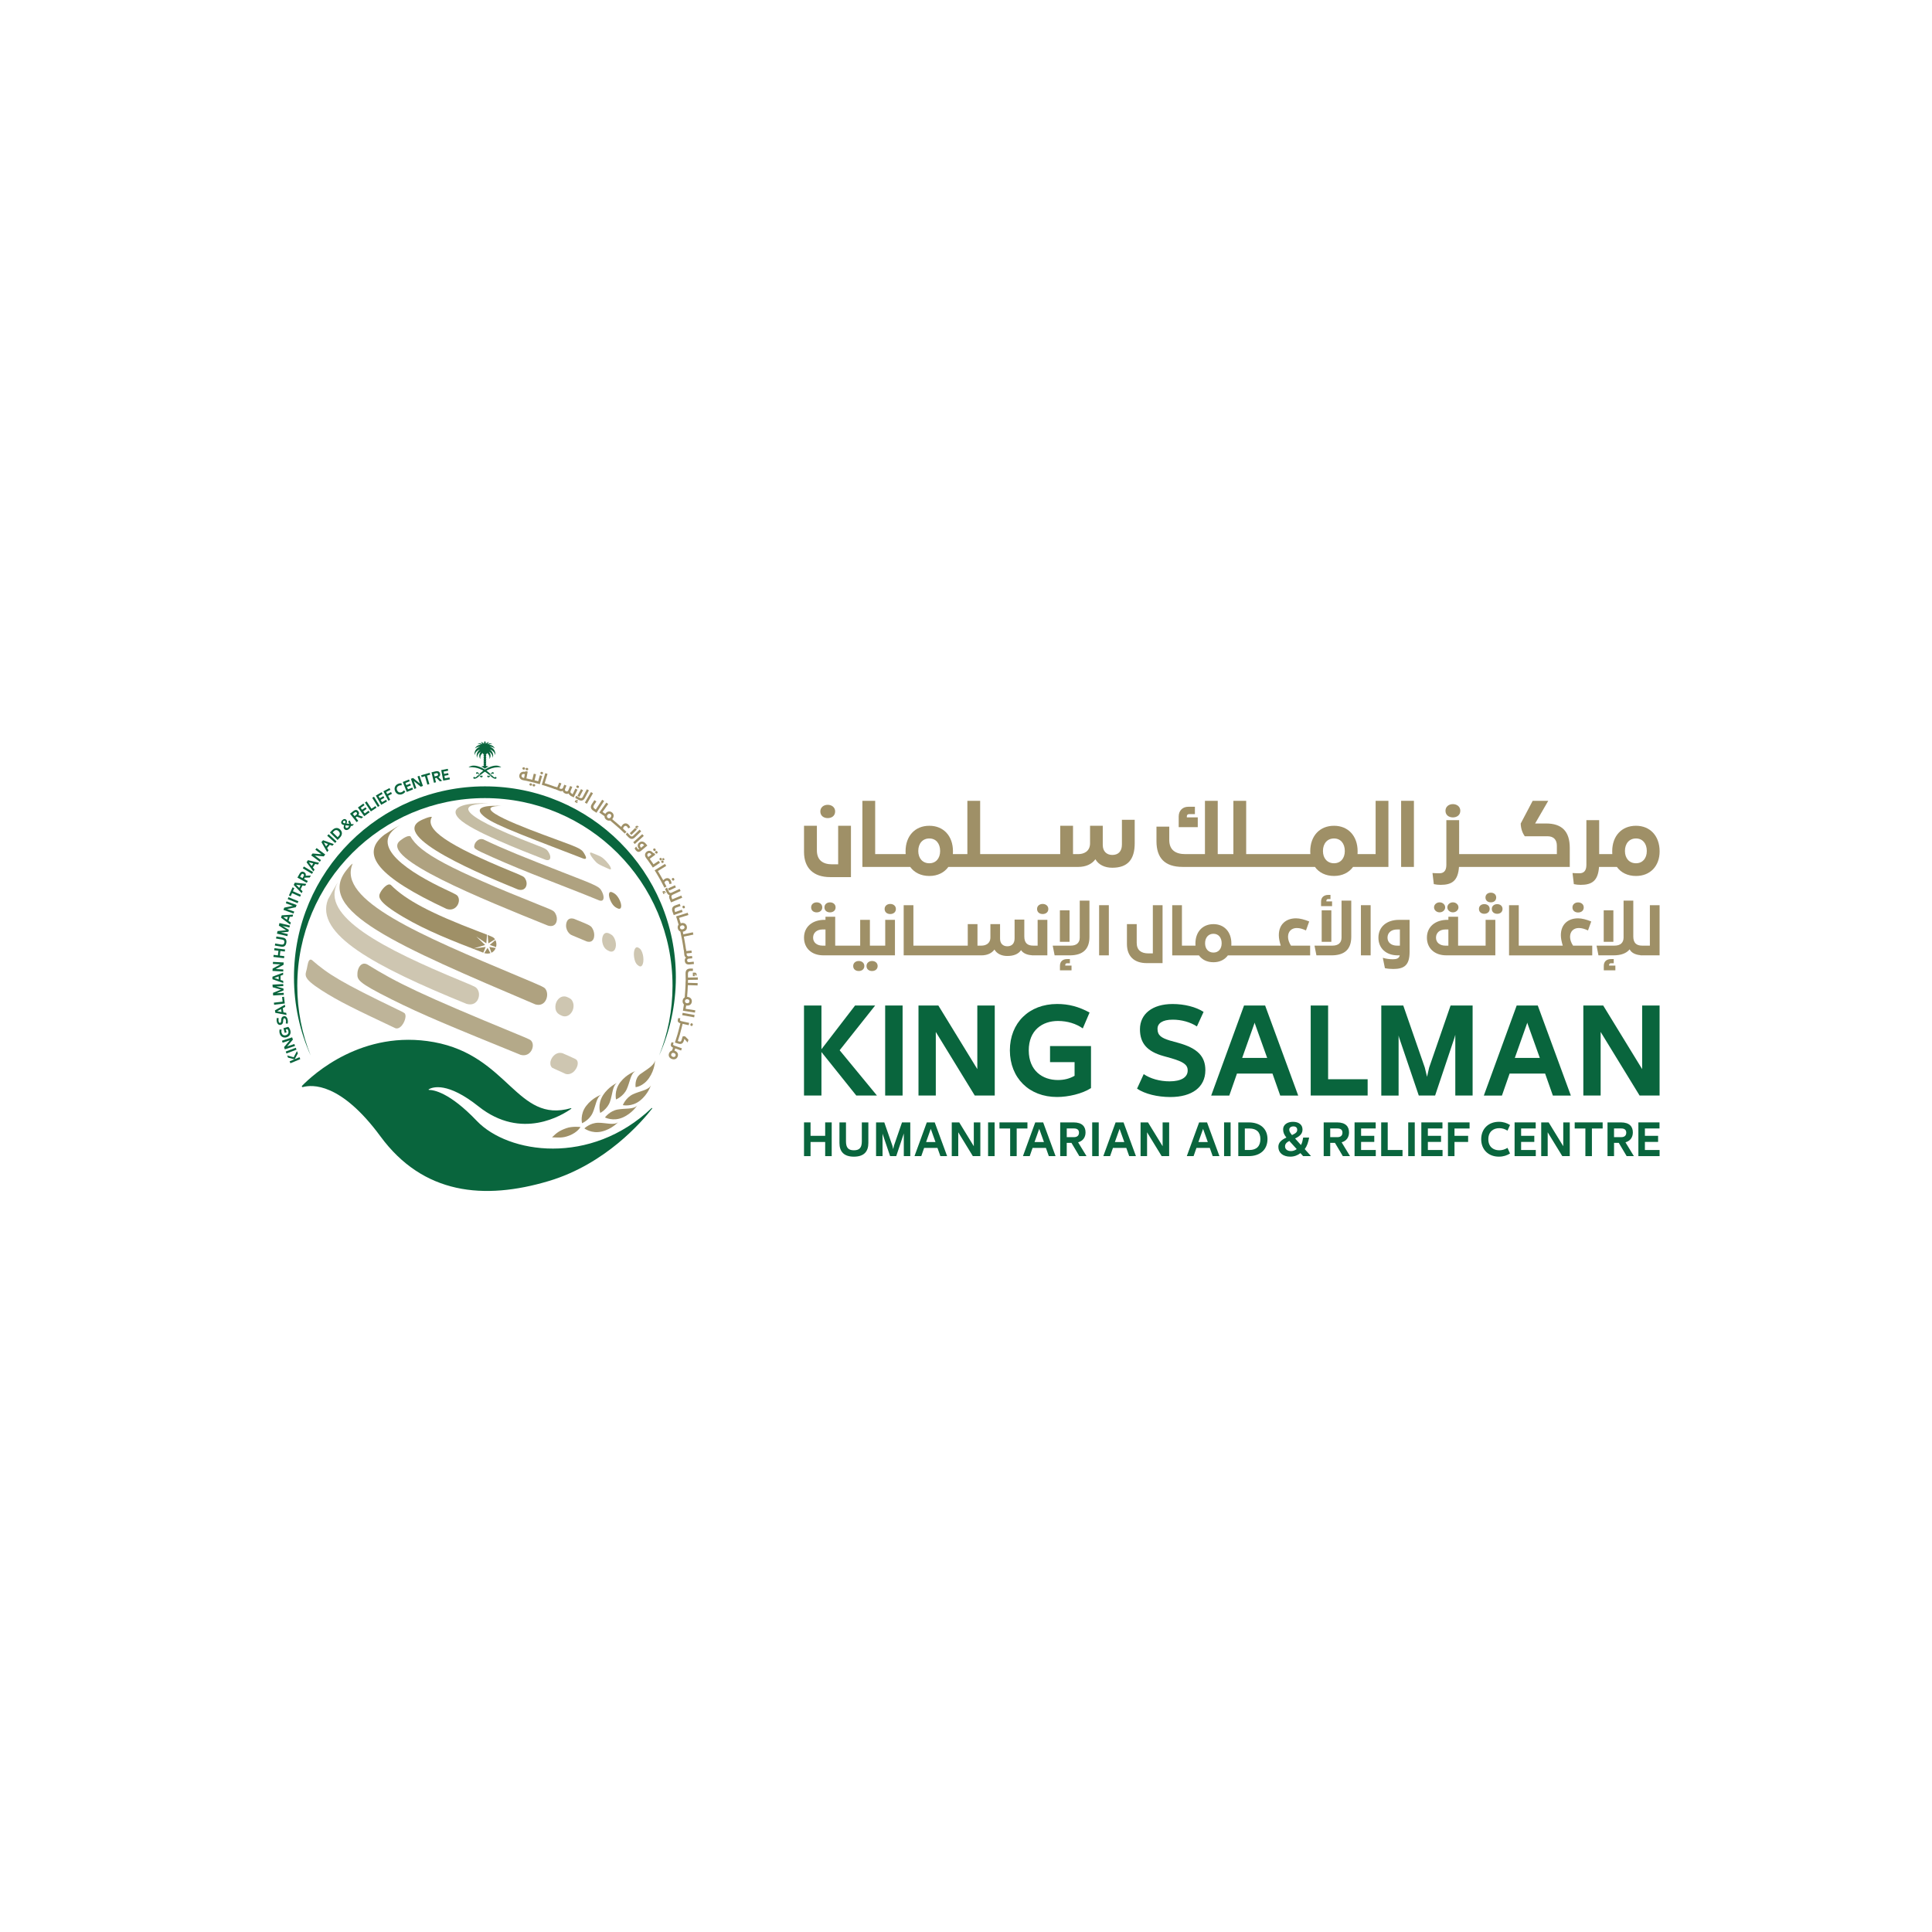 <?xml version="1.0" encoding="utf-8"?>
<!-- Generator: Adobe Illustrator 28.0.0, SVG Export Plug-In . SVG Version: 6.00 Build 0)  -->
<svg version="1.1" xmlns="http://www.w3.org/2000/svg" xmlns:xlink="http://www.w3.org/1999/xlink" x="0px" y="0px"
	 viewBox="0 0 1000 1000" style="enable-background:new 0 0 1000 1000;" xml:space="preserve">
<style type="text/css">
	.st0{display:none;}
	.st1{display:inline;}
	.st2{fill:#F7F9FC;}
	.st3{fill:#49A17B;}
	.st4{fill:#7631CD;}
	.st5{fill:#404041;}
	.st6{fill:#510C76;}
	.st7{fill:#15345B;}
	.st8{fill:#120F11;}
	.st9{fill:#6D809B;}
	.st10{fill:#B52025;}
	.st11{fill:#FFFFFF;}
	.st12{fill:#CF2329;}
	.st13{fill:#1D3B60;}
	.st14{opacity:0.6;}
	.st15{clip-path:url(#SVGID_00000000936041451074871830000002466882199222865825_);}
	.st16{clip-path:url(#SVGID_00000054266849506176914920000016414239183875156359_);fill:#5293C9;}
	
		.st17{clip-path:url(#SVGID_00000023977519660988212010000008709927370056978111_);fill:url(#SVGID_00000147211399019487265550000000093142280402717353_);}
	.st18{clip-path:url(#SVGID_00000112634724988397493210000014775533710139586190_);fill:#1D3B60;}
	
		.st19{clip-path:url(#SVGID_00000176004093174847949730000002205633742510961842_);fill:url(#SVGID_00000107546981106573395920000015917489008400970686_);}
	.st20{clip-path:url(#SVGID_00000111877752823323052810000007573984693710450861_);fill:#2D6683;}
	
		.st21{clip-path:url(#SVGID_00000176030259413102144290000000844589094838269880_);fill:url(#SVGID_00000067208551855924486410000002581299097282525342_);}
	.st22{clip-path:url(#SVGID_00000062175561040973928900000015768259955556808371_);fill:#7BADC5;}
	
		.st23{clip-path:url(#SVGID_00000019668312363239352320000012874336226527435673_);fill:url(#SVGID_00000169553550909839751830000005350772742830129285_);}
	.st24{opacity:0.3;}
	.st25{clip-path:url(#SVGID_00000067935999913439043870000008460116477029399982_);}
	.st26{clip-path:url(#SVGID_00000152240164611395561910000011661118430254966935_);fill:#5293C9;}
	
		.st27{clip-path:url(#SVGID_00000165233928967734155530000008028315751984798647_);fill:url(#SVGID_00000069361998960923441760000005376844169871494020_);}
	.st28{clip-path:url(#SVGID_00000111151512930416958250000012372097368333926567_);fill:#1D3B60;}
	
		.st29{clip-path:url(#SVGID_00000123409476351841286600000014560829609166406845_);fill:url(#SVGID_00000072257164200800541410000014914112125656333458_);}
	.st30{clip-path:url(#SVGID_00000116926705024649178560000003971028109820020119_);fill:#2D6683;}
	
		.st31{clip-path:url(#SVGID_00000106843676451742768360000007880072743084836517_);fill:url(#SVGID_00000097479398091107661350000012734936885921860224_);}
	.st32{clip-path:url(#SVGID_00000092453345025307792610000015835989446264104871_);fill:#7BADC5;}
	
		.st33{clip-path:url(#SVGID_00000090277348950577631640000010269327799919516561_);fill:url(#SVGID_00000132801738290111485290000001270829947620314558_);}
	.st34{opacity:0.1;}
	.st35{clip-path:url(#SVGID_00000162330414508489357440000002921278036975013004_);}
	.st36{clip-path:url(#SVGID_00000135663011672606856340000002158082030653271991_);fill:#5293C9;}
	
		.st37{clip-path:url(#SVGID_00000054235062409368404890000000054190512839233717_);fill:url(#SVGID_00000094597512923170969170000002235308293137617559_);}
	.st38{clip-path:url(#SVGID_00000128447084942164063600000007010738427130021251_);fill:#1D3B60;}
	
		.st39{clip-path:url(#SVGID_00000018940428513924827530000002702592120315150774_);fill:url(#SVGID_00000030452560563126971560000001821384797421897400_);}
	.st40{clip-path:url(#SVGID_00000077301788511106630150000001948205748091090877_);fill:#2D6683;}
	
		.st41{clip-path:url(#SVGID_00000052819525365503229880000000790833533526071706_);fill:url(#SVGID_00000051350995097614625230000007236633649001666435_);}
	.st42{clip-path:url(#SVGID_00000006676718959102747810000010317490151842477187_);fill:#7BADC5;}
	
		.st43{clip-path:url(#SVGID_00000111894695610094385140000008364428168625893053_);fill:url(#SVGID_00000072244271424389573750000011025660437460574615_);}
	.st44{fill:#5293C9;}
	.st45{fill:#2D6683;}
	.st46{fill:#7BADC5;}
	.st47{fill:#CE1D5E;}
	.st48{fill:#CE0E2D;}
	.st49{fill:#F1F1F1;}
	.st50{fill:#010101;}
	.st51{fill:#CD9967;}
	.st52{fill:#BB8D5C;}
	.st53{fill:#AE807A;}
	.st54{fill:#AC8079;}
	.st55{fill:#262626;}
	.st56{fill:#80B041;}
	.st57{fill:#1985C1;}
	.st58{fill:#293678;}
	.st59{fill:#1EBBB9;}
	.st60{fill:#333333;}
	.st61{fill:#76519B;}
	.st62{fill:#5F9E81;}
	.st63{fill:#439778;}
	.st64{fill:#304043;}
	.st65{fill:#3F8E8B;}
	.st66{fill:#808081;}
	.st67{fill:none;stroke:#808081;stroke-width:0.384;stroke-miterlimit:10;}
	.st68{fill:#221F20;}
	.st69{fill:#3B8569;}
	.st70{fill:#5F6163;}
	.st71{fill:#A6A8AB;}
	.st72{fill:#8B8072;}
	.st73{fill:#22516F;}
	
		.st74{clip-path:url(#SVGID_00000009582507317731742690000015731242146305215131_);fill:url(#SVGID_00000173842596932899488430000005939124044239789198_);}
	
		.st75{clip-path:url(#SVGID_00000128454769233351949940000017367618964459118260_);fill:url(#SVGID_00000053528122326973006470000017869750547247322546_);}
	.st76{fill:#76777A;}
	.st77{fill:#51B187;}
	
		.st78{clip-path:url(#SVGID_00000170987836428374237170000009941549571472065943_);fill:url(#SVGID_00000156545756738620459290000004908289974431308677_);}
	
		.st79{clip-path:url(#SVGID_00000040560264977722912910000003403875799654999464_);fill:url(#SVGID_00000135649049373814935290000010736202364648007090_);}
	
		.st80{clip-path:url(#SVGID_00000178912436161404564860000008830779655185204384_);fill:url(#SVGID_00000152224242991893252780000004268089644480983980_);}
	
		.st81{clip-path:url(#SVGID_00000033328947578182323220000000472758966465541772_);fill:url(#SVGID_00000165935066405991158560000016792879173275690112_);}
	
		.st82{clip-path:url(#SVGID_00000093146298274977220260000014510054438508966789_);fill:url(#SVGID_00000116946537951275765800000014471501113728255617_);}
	
		.st83{clip-path:url(#SVGID_00000163785849198907293270000004046954527948727687_);fill:url(#SVGID_00000041989881784422365350000002440274684111195836_);}
	
		.st84{clip-path:url(#SVGID_00000123427289267767519160000004860428897361790598_);fill:url(#SVGID_00000167392956298670937380000003162244201380426941_);}
	
		.st85{clip-path:url(#SVGID_00000057850414423131129990000011517258714408807083_);fill:url(#SVGID_00000013193843197574181500000012333317135471708059_);}
	
		.st86{clip-path:url(#SVGID_00000149366513949062391620000000832902372325131163_);fill:url(#SVGID_00000169526943214670246110000012662090750618206610_);}
	
		.st87{clip-path:url(#SVGID_00000121961655790002232200000014115476473953854116_);fill:url(#SVGID_00000044161312706266539570000014758463930416091061_);}
	
		.st88{clip-path:url(#SVGID_00000028318462691523568790000016541226230878233770_);fill:url(#SVGID_00000074425841583494720440000006976454524157502885_);}
	
		.st89{clip-path:url(#SVGID_00000147212810717237471810000002476753200514574774_);fill:url(#SVGID_00000021087584220657386470000014010886925446775971_);}
	
		.st90{clip-path:url(#SVGID_00000170990178786320547420000014165141967020070835_);fill:url(#SVGID_00000091721481442143683880000007476469946085562780_);}
	
		.st91{clip-path:url(#SVGID_00000017478024630380722590000005376246234025040316_);fill:url(#SVGID_00000105428860665685339860000017838688101806102196_);}
	
		.st92{clip-path:url(#SVGID_00000017494320196178908560000018076563857662247828_);fill:url(#SVGID_00000054965933562021703750000014355872389823541652_);}
	
		.st93{clip-path:url(#SVGID_00000072280121523995560590000003879422736487314103_);fill:url(#SVGID_00000055674367370565603650000008732136419456230032_);}
	
		.st94{clip-path:url(#SVGID_00000129919715676016711580000005847612569279037366_);fill:url(#SVGID_00000183955152588537937250000005308749939351377563_);}
	
		.st95{clip-path:url(#SVGID_00000009569656027931334360000000962546071106721684_);fill:url(#SVGID_00000085971744104476046590000001843170177135166367_);}
	
		.st96{clip-path:url(#SVGID_00000124854088814871726410000005279650747169004179_);fill:url(#SVGID_00000163071119786263574460000014643101703084377775_);}
	
		.st97{clip-path:url(#SVGID_00000072261232907877371970000006632889421523495329_);fill:url(#SVGID_00000013161965451082919350000016137582087391759268_);}
	
		.st98{clip-path:url(#SVGID_00000057864448999549124060000014310215663931434881_);fill:url(#SVGID_00000106864661840358714320000009337932882826306972_);}
	
		.st99{clip-path:url(#SVGID_00000114772378220906649820000011248088581331531916_);fill:url(#SVGID_00000145749286440578985650000005582255775100234645_);}
	
		.st100{clip-path:url(#SVGID_00000014603566313986995190000005444112349512670603_);fill:url(#SVGID_00000066503737839177975260000008169755367004112778_);}
	
		.st101{clip-path:url(#SVGID_00000061450991413326162330000007921494218938848163_);fill:url(#SVGID_00000072971316115537313260000014143717538297783225_);}
	
		.st102{clip-path:url(#SVGID_00000059999919652816638910000009674953146408472729_);fill:url(#SVGID_00000105386830910582530250000014128829013573059227_);}
	
		.st103{clip-path:url(#SVGID_00000011024560481547535540000007657189021268871343_);fill:url(#SVGID_00000147916706263243627480000006752950924729903272_);}
	
		.st104{clip-path:url(#SVGID_00000136406622609280338760000003930197399754602160_);fill:url(#SVGID_00000085950610839544470350000010185576885470243731_);}
	
		.st105{clip-path:url(#SVGID_00000151536486115046068140000005020699288615526575_);fill:url(#SVGID_00000035524106386084148930000010288651379539309483_);}
	
		.st106{clip-path:url(#SVGID_00000116217093695725779390000003118717253253965196_);fill:url(#SVGID_00000090998762879997666740000009436524173940374913_);}
	
		.st107{clip-path:url(#SVGID_00000152958135593755102510000009620670321196059325_);fill:url(#SVGID_00000137829454888970346970000010573458933713292976_);}
	
		.st108{clip-path:url(#SVGID_00000039103836008796613890000000314710005236667023_);fill:url(#SVGID_00000183961711324086828790000016351908003637367971_);}
	
		.st109{clip-path:url(#SVGID_00000163056792668454330630000003285800905434603653_);fill:url(#SVGID_00000037694755122211797650000010584796294874208673_);}
	
		.st110{clip-path:url(#SVGID_00000143591021844942378650000016035171208855802508_);fill:url(#SVGID_00000163052076295597376190000010684403203245883068_);}
	
		.st111{clip-path:url(#SVGID_00000019664512751747927360000006787130613378965688_);fill:url(#SVGID_00000007389076503992522060000002866025781292448396_);}
	
		.st112{clip-path:url(#SVGID_00000096020902881371960860000003503471427701306763_);fill:url(#SVGID_00000106142541150539277600000005494193099628521100_);}
	
		.st113{clip-path:url(#SVGID_00000075163177013965374190000001070167383639034508_);fill:url(#SVGID_00000152245761524040458450000010394853121858355388_);}
	
		.st114{clip-path:url(#SVGID_00000105402378387910319760000004337727524774301859_);fill:url(#SVGID_00000132766229849885925180000012166365912805076401_);}
	
		.st115{clip-path:url(#SVGID_00000046300893633736635730000008508029193698892674_);fill:url(#SVGID_00000052092490763520640970000006453080551845107881_);}
	
		.st116{clip-path:url(#SVGID_00000064318229549336817530000001445095503704870075_);fill:url(#SVGID_00000150799876027485659000000004370457594700320695_);}
	
		.st117{clip-path:url(#SVGID_00000166666409192375379280000013519898060543712447_);fill:url(#SVGID_00000165227597161602273460000002004824678286315412_);}
	
		.st118{clip-path:url(#SVGID_00000031209349696695289210000012258658960159877053_);fill:url(#SVGID_00000019678416775295714420000006928077716011460494_);}
	
		.st119{clip-path:url(#SVGID_00000137811750448009851370000004214793467247982981_);fill:url(#SVGID_00000076596225581025039590000001421615901847504571_);}
	
		.st120{clip-path:url(#SVGID_00000152963951066402595380000012313752227900534200_);fill:url(#SVGID_00000003086568305073156660000016241307842109812874_);}
	
		.st121{clip-path:url(#SVGID_00000128487424819778525360000016250582736913975457_);fill:url(#SVGID_00000029743946529233522630000001661290982646934692_);}
	
		.st122{clip-path:url(#SVGID_00000049212463296509846240000005986096394683360188_);fill:url(#SVGID_00000164507390738475881780000005557872751006978701_);}
	
		.st123{clip-path:url(#SVGID_00000086664312345511717580000010267751058035148216_);fill:url(#SVGID_00000147926252988762380330000012211233548530244748_);}
	
		.st124{clip-path:url(#SVGID_00000098942318941479320020000005930261812147069352_);fill:url(#SVGID_00000008121163246494487970000001412665493376549789_);}
	
		.st125{clip-path:url(#SVGID_00000054972627140506385200000005910069794187525786_);fill:url(#SVGID_00000058561375218723842960000008675588084127810209_);}
	
		.st126{clip-path:url(#SVGID_00000014626508197118444890000001031816213623727783_);fill:url(#SVGID_00000085963053583609678460000015351822698778451603_);}
	
		.st127{clip-path:url(#SVGID_00000159448104364603599380000011817406578475822998_);fill:url(#SVGID_00000127726390074464979480000002776661786506363553_);}
	
		.st128{clip-path:url(#SVGID_00000109003488740163134690000011367295093372027540_);fill:url(#SVGID_00000026151438533505348340000012572391062593315969_);}
	
		.st129{clip-path:url(#SVGID_00000131359215871613363020000016147390593764847807_);fill:url(#SVGID_00000062887696099645043000000007285697135842106811_);}
	
		.st130{clip-path:url(#SVGID_00000013190035533452325130000017131120410587168912_);fill:url(#SVGID_00000024700059225925114320000017370518995939798941_);}
	
		.st131{clip-path:url(#SVGID_00000040542639366759005070000005150777780534997425_);fill:url(#SVGID_00000054969800241220035790000002575217705926398093_);}
	.st132{fill:#1B685C;}
	.st133{fill:#646B70;}
	
		.st134{clip-path:url(#SVGID_00000172432124351436048550000014613411903913484473_);fill:url(#SVGID_00000083802211662974083790000008132515862209651134_);}
	
		.st135{clip-path:url(#SVGID_00000054254012711369086170000009238558635349075845_);fill:url(#SVGID_00000130641871603171570990000015653401501322021004_);}
	
		.st136{clip-path:url(#SVGID_00000150818563626015525910000007424111237510797754_);fill:url(#SVGID_00000143583805619358074350000000246145490481623479_);}
	
		.st137{clip-path:url(#SVGID_00000114039420447143717600000014399979958464712100_);fill:url(#SVGID_00000074409180938691515340000009900131782702918049_);}
	
		.st138{clip-path:url(#SVGID_00000093893854619640810740000000617878896045053369_);fill:url(#SVGID_00000115497976742269065870000004469477919964967566_);}
	
		.st139{clip-path:url(#SVGID_00000056400491300051227820000009209813147003808942_);fill:url(#SVGID_00000003790251781927536700000001957059846061044359_);}
	
		.st140{clip-path:url(#SVGID_00000085960943492448686730000014253154796730600106_);fill:url(#SVGID_00000158022362726181725400000004154557504493135032_);}
	
		.st141{clip-path:url(#SVGID_00000137850189435407025580000017732613357868231867_);fill:url(#SVGID_00000132081628838712982000000012904557004106899874_);}
	
		.st142{clip-path:url(#SVGID_00000108299577870431375350000004964813537368227766_);fill:url(#SVGID_00000069379783179961243970000014838054591122509500_);}
	
		.st143{clip-path:url(#SVGID_00000054234109590657739260000016392683311267664277_);fill:url(#SVGID_00000166675671815538777740000016201849874865261711_);}
	
		.st144{clip-path:url(#SVGID_00000154423759611235273650000014041083976335801731_);fill:url(#SVGID_00000125582032940970132450000004737906358605974673_);}
	
		.st145{clip-path:url(#SVGID_00000075126737612080952100000013708374699501459615_);fill:url(#SVGID_00000099656595839885026450000002685386488652493952_);}
	
		.st146{clip-path:url(#SVGID_00000021829965597652166470000001142684622623610793_);fill:url(#SVGID_00000180339339701541604240000015239933871165528206_);}
	
		.st147{clip-path:url(#SVGID_00000115513276601425172650000000730485944887840924_);fill:url(#SVGID_00000017496367021668492130000002067766782956170636_);}
	
		.st148{clip-path:url(#SVGID_00000052783207080707333660000002276761372522056614_);fill:url(#SVGID_00000173879866615090209230000016490461413334726805_);}
	
		.st149{clip-path:url(#SVGID_00000177474612116071793600000013143764112033352843_);fill:url(#SVGID_00000125583127759446135840000011998276509256173738_);}
	
		.st150{clip-path:url(#SVGID_00000152243898238886303310000016256137890895706270_);fill:url(#SVGID_00000142870708282602499780000016449249359457931444_);}
	
		.st151{clip-path:url(#SVGID_00000120546197797813705130000007763752533852889222_);fill:url(#SVGID_00000074413636048719273640000008588519481338966425_);}
	
		.st152{clip-path:url(#SVGID_00000060721472700024483280000007786483522433129390_);fill:url(#SVGID_00000024689233852469190860000012686109350990439309_);}
	
		.st153{clip-path:url(#SVGID_00000145766025666097744090000018112148023740407184_);fill:url(#SVGID_00000042002771083614775670000005589101265580782522_);}
	
		.st154{clip-path:url(#SVGID_00000129190488960428997230000014893272204335253434_);fill:url(#SVGID_00000005241452960083751130000002588234856872719023_);}
	
		.st155{clip-path:url(#SVGID_00000133530235292074002390000004608742772293872263_);fill:url(#SVGID_00000060012732748303043410000010155909723839587727_);}
	
		.st156{clip-path:url(#SVGID_00000031177991479099317470000002190760266292701617_);fill:url(#SVGID_00000111890590651553124590000004381865899819770788_);}
	
		.st157{clip-path:url(#SVGID_00000154386644391004798150000010549136251060372927_);fill:url(#SVGID_00000047022021171436453360000010295665563020985764_);}
	
		.st158{clip-path:url(#SVGID_00000080184167617154844200000015783440042403209658_);fill:url(#SVGID_00000051370110425764426240000016081038966345847719_);}
	
		.st159{clip-path:url(#SVGID_00000111884336714805285830000008978887971309932431_);fill:url(#SVGID_00000131367664487907542850000002231870118755965069_);}
	
		.st160{clip-path:url(#SVGID_00000159447589245616582460000015236898646516228742_);fill:url(#SVGID_00000165197718397105641320000003488879684887104661_);}
	
		.st161{clip-path:url(#SVGID_00000087394201325261223020000011638294638009565372_);fill:url(#SVGID_00000178907218593859371840000006502870657829629607_);}
	
		.st162{clip-path:url(#SVGID_00000035502600030264770140000009410468956627138474_);fill:url(#SVGID_00000098932083723811627960000017835827698412039844_);}
	
		.st163{clip-path:url(#SVGID_00000173148146314827434470000018419969403358048699_);fill:url(#SVGID_00000046333034716833497410000015321420156152219829_);}
	
		.st164{clip-path:url(#SVGID_00000119835185188047300550000005249846025900246942_);fill:url(#SVGID_00000022531087075856848630000015544439840359815331_);}
	
		.st165{clip-path:url(#SVGID_00000052064790432988924260000004212100354437833098_);fill:url(#SVGID_00000124845565609732584230000011912965588916630959_);}
	
		.st166{clip-path:url(#SVGID_00000116931035699394725950000011189690410564714124_);fill:url(#SVGID_00000023967957021790990760000013775140365288121521_);}
	
		.st167{clip-path:url(#SVGID_00000120526535849951501310000017785106811702796446_);fill:url(#SVGID_00000058557060480734045690000005745699514239370887_);}
	
		.st168{clip-path:url(#SVGID_00000166657687700302845540000013887377270542514305_);fill:url(#SVGID_00000059297480619036735260000003344632174870283912_);}
	
		.st169{clip-path:url(#SVGID_00000025404861161823529500000000099561818289154718_);fill:url(#SVGID_00000033351117527086105550000004861858720406283707_);}
	
		.st170{clip-path:url(#SVGID_00000024700337909189879540000014438291129035039887_);fill:url(#SVGID_00000181080040034877121330000015977168541642405266_);}
	
		.st171{clip-path:url(#SVGID_00000092431408438564091410000009452734594404617150_);fill:url(#SVGID_00000098918521974161727130000008147334349072717705_);}
	
		.st172{clip-path:url(#SVGID_00000003814647624181426950000010223337276149350540_);fill:url(#SVGID_00000012432511791800307390000017208824063382830263_);}
	
		.st173{clip-path:url(#SVGID_00000038411838926205402150000011354159144281498256_);fill:url(#SVGID_00000052074560714052976280000015274177068469010103_);}
	
		.st174{clip-path:url(#SVGID_00000178176384771292932730000015580421291177471159_);fill:url(#SVGID_00000075163223339167190700000004122135758733371032_);}
	
		.st175{clip-path:url(#SVGID_00000088843932569417723470000017731877708453178807_);fill:url(#SVGID_00000129184506793123972750000004320590608682680230_);}
	
		.st176{clip-path:url(#SVGID_00000075138191274223380760000015802747105903247023_);fill:url(#SVGID_00000011007189530341707570000008673688840163225994_);}
	
		.st177{clip-path:url(#SVGID_00000044874179588179605330000001257086465713047223_);fill:url(#SVGID_00000058553963204890893780000012677464847001332915_);}
	
		.st178{clip-path:url(#SVGID_00000146478051479906360990000004777988622493980820_);fill:url(#SVGID_00000163034563540183882630000015483408922288681141_);}
	
		.st179{clip-path:url(#SVGID_00000047755600784600991950000009916429190249823918_);fill:url(#SVGID_00000028285376910627850680000016377265864755213952_);}
	
		.st180{clip-path:url(#SVGID_00000097492393481848097000000004906742121729087642_);fill:url(#SVGID_00000056403973672404241490000014627460374535679134_);}
	
		.st181{clip-path:url(#SVGID_00000059269686355017476320000004785774625990771345_);fill:url(#SVGID_00000098922447629941709340000004681586561563277728_);}
	
		.st182{clip-path:url(#SVGID_00000044890374012390820210000009199364470985853339_);fill:url(#SVGID_00000080908248860177396810000005298404568813703600_);}
	
		.st183{clip-path:url(#SVGID_00000161595552790029528120000013184149867668181639_);fill:url(#SVGID_00000128476626237931270180000018267536185603001007_);}
	
		.st184{clip-path:url(#SVGID_00000132807141255082241230000006014718609904178367_);fill:url(#SVGID_00000020359156906161901780000005637132470288846218_);}
	
		.st185{clip-path:url(#SVGID_00000063621318609254273540000015144727098314595971_);fill:url(#SVGID_00000154389020530112816390000002080613663281856427_);}
	
		.st186{clip-path:url(#SVGID_00000005254194297345834850000014742281109013359797_);fill:url(#SVGID_00000029009736570434038590000018248905557855846846_);}
	
		.st187{clip-path:url(#SVGID_00000063598840924944932310000008606994967673683894_);fill:url(#SVGID_00000146459701414142098740000001048904704881107645_);}
	.st188{fill:#556273;}
	.st189{fill:#4DA656;}
	.st190{fill:#6EBB9C;}
	.st191{fill:#469694;}
	.st192{fill:#95C46E;}
	.st193{fill:#8FA3D0;}
	.st194{fill:#6163A6;}
	.st195{fill:#005C82;}
	.st196{fill:#1FAC80;}
	.st197{fill:#2C2E6C;}
	.st198{clip-path:url(#SVGID_00000021831543263394618290000014814336161460986790_);}
	.st199{clip-path:url(#SVGID_00000054240556586351324010000000611632633974629006_);}
	.st200{clip-path:url(#SVGID_00000116204122791163754380000012879492950161416320_);}
	.st201{clip-path:url(#SVGID_00000127724570357624084200000008267117518159916716_);}
	.st202{clip-path:url(#SVGID_00000102524748585695355410000000146745307354480279_);}
	.st203{clip-path:url(#SVGID_00000030482191217544218320000003495554023267773860_);}
	.st204{clip-path:url(#SVGID_00000128443657296118336990000011895308771935651491_);}
	.st205{clip-path:url(#SVGID_00000127031957942158742220000008950802035032533390_);}
	.st206{fill:#383838;}
	.st207{clip-path:url(#SVGID_00000177460828441349634650000005186114667780756926_);fill:#383838;}
	.st208{clip-path:url(#SVGID_00000168115538152606210800000013277652701208676743_);}
	.st209{fill:#231F20;}
	.st210{fill:#BABDBB;}
	.st211{fill:#6EB0DE;}
	.st212{fill:#77807C;}
	.st213{fill:#4D4E4E;}
	.st214{fill:#53AB73;}
	.st215{fill:#408FA6;}
	.st216{fill:#3D8AA8;}
	.st217{fill:#3C83AA;}
	.st218{fill:#3A81AB;}
	.st219{fill:#387FAC;}
	.st220{fill:#387EAE;}
	.st221{fill:#416689;}
	.st222{fill:#58B3AC;}
	.st223{fill:#A42F35;}
	.st224{fill:#4E5052;}
	.st225{fill:#8ABD57;}
	.st226{fill:#1E1E1E;}
	.st227{fill:#494949;}
	.st228{fill:url(#SVGID_00000111173862810518899500000003493909465381737661_);}
	.st229{fill:#1D1D1B;}
	.st230{fill:#49A057;}
	.st231{fill:#D74A57;}
	.st232{fill:#3A7CBB;}
	.st233{fill:#F2BA56;}
	.st234{fill:#480986;}
	.st235{fill:#EB4B62;}
	.st236{fill:url(#SVGID_00000170984591703651364250000003813057483382950591_);}
	.st237{fill:url(#SVGID_00000126283865420796771910000005238534846438527366_);}
	.st238{fill:url(#SVGID_00000095296647257211348540000004760274129375729325_);}
	.st239{fill:url(#SVGID_00000028284349337505405890000000356440633019854013_);}
	.st240{fill:url(#SVGID_00000090285649980381481150000007361281743275982467_);}
	.st241{fill:url(#SVGID_00000175291430395308731110000015202874632710869139_);}
	.st242{fill:url(#SVGID_00000072241247121191600480000017481388396245236367_);}
	.st243{fill:#2E2566;}
	.st244{fill:url(#SVGID_00000171708839722287471060000006242217645822999212_);}
	.st245{fill:url(#SVGID_00000016056300319287145890000011180624630043874194_);}
	.st246{fill:url(#SVGID_00000147934262746743901550000003036231181120088748_);}
	.st247{fill:url(#SVGID_00000036937590264898317820000012711910375780392320_);}
	.st248{opacity:0.7;fill:url(#SVGID_00000127030940748902183230000010951698176411934347_);enable-background:new    ;}
	.st249{fill:url(#SVGID_00000116936286286114511740000010537716396354561201_);}
	.st250{fill:url(#SVGID_00000145777782092612272520000014046016509482467255_);}
	.st251{opacity:0.3;fill:url(#SVGID_00000114788290337453854550000017514541165259355020_);enable-background:new    ;}
	.st252{fill:url(#SVGID_00000093893409861680639540000017148120947395623596_);}
	.st253{fill:url(#SVGID_00000077302269581636500570000013702012039746226332_);}
	.st254{fill:url(#SVGID_00000096035673982955124710000008057912601248169133_);}
	.st255{fill:#808080;}
	.st256{fill:url(#SVGID_00000008858556754245896210000006168038075658818992_);}
	.st257{fill:url(#SVGID_00000098920419399029909800000007114362661119309489_);}
	.st258{fill:url(#SVGID_00000147183852331746073340000016180924042133812894_);}
	.st259{fill:url(#SVGID_00000103227129639346572230000011107111781290964615_);}
	.st260{fill:url(#SVGID_00000021102716493655746850000016760307032849927324_);}
	.st261{fill:url(#SVGID_00000175297819552954452230000001000187533242176432_);}
	.st262{fill:url(#SVGID_00000177472935894502713410000018414059472404992177_);}
	.st263{fill:#101460;}
	.st264{fill:#480985;}
	.st265{fill:#EA4B62;}
	.st266{fill:#234899;}
	.st267{fill:#224E9C;}
	.st268{fill:#2355A1;}
	.st269{fill:#2860A9;}
	.st270{fill:#808184;}
	.st271{fill:#224F9D;}
	.st272{fill:#243974;}
	.st273{fill:#215183;}
	.st274{fill:#9F9067;}
	.st275{fill:#09653D;}
	.st276{opacity:0.77;}
	.st277{opacity:0.51;fill:#9F9067;}
	.st278{opacity:0.83;fill:#9F9067;}
	.st279{opacity:0.77;fill:#9F9067;}
	.st280{opacity:0.67;fill:#9F9067;}
	.st281{fill:url(#SVGID_00000101079442751552660400000009635347927160716421_);}
	.st282{fill:#686868;}
	.st283{clip-path:url(#SVGID_00000116222123904608980860000002118450728632894119_);}
	.st284{fill:#C43C4B;}
	.st285{fill:#2E4DBC;}
	.st286{fill:#445275;}
	.st287{fill:#A66B9D;}
	.st288{fill:#BE4933;}
	.st289{fill:#5D4D87;}
	.st290{fill:#D97060;}
	.st291{fill:#D1A742;}
	.st292{fill:#3B857E;}
	.st293{fill:#6CE7AE;}
	.st294{fill-rule:evenodd;clip-rule:evenodd;}
	.st295{fill:#BA271A;}
	.st296{fill:#3A8364;}
	.st297{fill:#8A7830;}
	.st298{fill:url(#Path_70_00000163045600725427014540000017701340095252560575_);}
	.st299{fill:url(#Path_71_00000141432036286025141520000011889398339307487404_);}
	.st300{fill:url(#Path_72_00000142169611712497187620000013625361965821445510_);}
	.st301{fill:url(#Path_73_00000112613796478275451810000002639878179300584356_);}
	.st302{fill:url(#Path_74_00000182485894108014715280000003690806740318440329_);}
	.st303{fill:url(#Path_75_00000121957652313867370380000006472884487409789064_);}
	.st304{fill:url(#Path_76_00000103973374594669102610000000225438301294405283_);}
	.st305{fill:url(#Path_77_00000031166368218562235890000016515602609007364798_);}
	.st306{fill:url(#Path_78_00000159433465063368963390000014960638594926559638_);}
	.st307{fill:url(#Path_79_00000119814007899997430290000012703984999953530765_);}
	.st308{fill:url(#Path_80_00000067215245036466420690000012750417357162159026_);}
	.st309{fill:url(#Path_81_00000111905448537164452740000010124822845669917866_);}
	.st310{fill:url(#Path_82_00000088827798873666989390000016936455902799612826_);}
	.st311{fill:url(#Path_83_00000043451902013443887100000006345196773759871665_);}
	.st312{fill:url(#Path_84_00000179622264158710730970000016629765044850221754_);}
	.st313{fill:url(#Path_85_00000019647825967836185640000008078734200178328230_);}
	.st314{fill:url(#Path_86_00000026157752979241078280000013499377944177442988_);}
	.st315{fill:url(#Path_87_00000132052520362860810480000000968887364380141199_);}
	.st316{fill:url(#Path_88_00000170977571346764939370000012304051491244547732_);}
	.st317{fill:url(#Path_89_00000132070984457894413290000018032053348954940295_);}
	.st318{fill:url(#Path_90_00000000185344577377939770000004584184534686542740_);}
	.st319{fill:url(#Path_91_00000114044227066574854060000009459252804361460138_);}
	.st320{fill:url(#Path_92_00000098192614487325090110000003641809946330743179_);}
	.st321{fill:url(#Path_93_00000000216247009099423990000000728307229960881031_);}
	.st322{fill:url(#Path_94_00000093139967469646153770000016421047996771401907_);}
	.st323{fill:url(#Path_95_00000008853100178856140020000017252453788787093421_);}
	.st324{fill:url(#Path_96_00000166652093855662926730000008732915979517003946_);}
	.st325{fill:url(#Path_97_00000008121627016540582180000009953829911954329237_);}
	.st326{fill:url(#Path_98_00000137109737459676230370000015591064031924774026_);}
	.st327{fill:url(#Path_99_00000082329088160603286090000014366072416496022935_);}
	.st328{fill:url(#Path_100_00000119819652209206526060000010833532152844588176_);}
	.st329{fill:#808082;}
	.st330{fill:#53A46F;}
	.st331{fill:#C6834D;}
	.st332{fill:#20507E;}
	.st333{fill:#E4963F;}
	.st334{fill:#1C474C;}
	.st335{fill:#D3B286;}
	.st336{fill:#131E87;}
	.st337{fill:#357AB4;}
	.st338{fill:#0F1F88;}
	.st339{fill:#2F2C6B;}
	.st340{fill:#5DB2BC;}
	.st341{fill:#26245D;}
	.st342{fill:#DA9061;}
	.st343{fill:#232750;}
	.st344{fill:url(#Path_429_00000141426865100451378710000009449627095771411862_);}
	.st345{filter:url(#Adobe_OpacityMaskFilter);}
	.st346{fill-rule:evenodd;clip-rule:evenodd;fill:#FFFFFF;}
	.st347{mask:url(#mask-2_00000181778887308529790200000000831507762023491979_);fill-rule:evenodd;clip-rule:evenodd;fill:#245870;}
	.st348{filter:url(#Adobe_OpacityMaskFilter_00000154388808490449258400000010187679410731090610_);}
	.st349{mask:url(#mask-2_00000000207326656208497480000003303022884949798805_);fill-rule:evenodd;clip-rule:evenodd;fill:#245870;}
	.st350{filter:url(#Adobe_OpacityMaskFilter_00000147190273329976829010000011487135444302706613_);}
	.st351{mask:url(#mask-2_00000065785558703536194710000007734681589678738564_);fill-rule:evenodd;clip-rule:evenodd;fill:#245870;}
	.st352{filter:url(#Adobe_OpacityMaskFilter_00000000944292402769994090000018419584141050772366_);}
	.st353{mask:url(#mask-2_00000088815109359673616440000012657192332974893215_);fill-rule:evenodd;clip-rule:evenodd;fill:#245870;}
	.st354{filter:url(#Adobe_OpacityMaskFilter_00000111185101998536815660000006377902731737218751_);}
	.st355{mask:url(#mask-2_00000041975301509416525360000006506499995822959531_);fill-rule:evenodd;clip-rule:evenodd;fill:#245870;}
	.st356{filter:url(#Adobe_OpacityMaskFilter_00000002352525970645862930000007102398975143374999_);}
	.st357{mask:url(#mask-2_00000158750128845762389130000005294071396432734107_);fill-rule:evenodd;clip-rule:evenodd;fill:#245870;}
	.st358{fill-rule:evenodd;clip-rule:evenodd;fill:#245870;}
	.st359{fill-rule:evenodd;clip-rule:evenodd;fill:url(#path-4_00000143581538800800791690000010963338902462373775_);}
</style>
<g id="Layer_1" class="st0">
	<g class="st1">
		<g>
			<path class="st2" d="M141,141v718h718V141H141z M753,753H247V247h506V753z"/>
		</g>
	</g>
</g>
<g id="Layer_2">
	<g>
		<g>
			<g>
				<g>
					<path class="st274" d="M433.83,447.37h-3.08c-4.77,0-7.93-2.07-7.93-7.22v-12.74h-6.66v13.54c0,8.31,4.85,13.04,13.54,13.04
						h10.75v-26.58h-6.62V447.37z"/>
					<path class="st274" d="M428.43,423.45c2.03,0,3.84-1.14,3.84-3.46c0-2.07-1.69-3.42-3.84-3.42s-3.83,1.35-3.83,3.42
						C424.6,422.31,426.4,423.45,428.43,423.45z"/>
					<path class="st274" d="M530.86,448.72h0.84h5.7h0.84h5.7h0.84h13.25c4.01,0,7.09-1.43,8.95-3.97c1.6,2.83,4.81,4.39,8.74,4.39
						c7.97,0,11.6-4.26,11.6-12.7v-12.11h-6.62v12.83c0,3.5-1.89,5.36-4.97,5.36c-2.95,0-4.94-1.9-4.94-5.15v-9.96h-6.58v9.03
						c0,4.43-3.42,5.65-6.16,5.65h-2.66v-14.68h-6.62v14.68h-3.97h-0.84h-5.7h-0.84h-5.7h-0.84h-5.7h-0.84h-5.7h-0.85h-5.69h-0.85
						h-3.92V414.5h-6.62v27.59h-3.46h-0.8h-3.24c0.04-0.46,0.04-0.93,0.04-1.43v-0.04c0-7.93-4.89-13.2-12.2-13.2H481
						c-7.38,0-12.28,5.27-12.28,13.2v0.04c0,0.51,0,0.97,0.05,1.43h-2.28h-0.84h-5.7h-0.84h-6.12V414.5h-6.62v34.22h12.74h0.84h5.7
						h0.84h4.64c2.11,2.95,5.57,4.68,9.87,4.68h0.04c4.26,0,7.68-1.73,9.83-4.68h5.56h0.8h14h0.85h5.69h0.85h5.7h0.84H530.86z
						 M486.61,440.49c0,3.8-2.19,6.33-5.57,6.33H481c-3.42,0-5.7-2.53-5.7-6.33v-0.04c0-3.88,2.28-6.46,5.7-6.46h0.04
						c3.38,0,5.57,2.58,5.57,6.46V440.49z"/>
					<path class="st274" d="M619.97,423.07h-5.66v-0.59c0-0.67,0.47-1.1,1.18-1.1h2.99v-3.8h-3.41c-3,0-4.98,2.03-4.98,5.06v5.49
						h9.87V423.07z"/>
					<path class="st274" d="M705.56,448.72h1.14h11.94V414.5h-6.62v27.59h-5.31h-1.14h-2.91c0.04-0.46,0.04-0.93,0.04-1.43v-0.04
						c0-7.93-4.89-13.2-12.2-13.2h-0.04c-7.38,0-12.28,5.27-12.28,13.2v0.04c0,0.51,0,0.97,0.05,1.43h-2.28h-0.85h-5.69h-0.85h-5.7
						h-0.84h-5.7h-0.84h-5.7h-0.84h-3.92V414.5h-6.62v27.59h-3.42h-0.84h-3.84V414.5h-6.62v27.59h-10.12
						c-5.19,0-8.35-2.19-8.35-7.34v-6.88h-6.62v7.55c0,8.61,4.26,13.29,13.54,13.29h22.02h0.84h13.96h0.84h5.7h0.84h5.7h0.84h5.7
						h0.85h5.69h0.85h4.64c2.11,2.95,5.57,4.68,9.87,4.68h0.04c4.26,0,7.68-1.73,9.83-4.68H705.56z M696.07,440.49
						c0,3.8-2.19,6.33-5.57,6.33h-0.04c-3.42,0-5.7-2.53-5.7-6.33v-0.04c0-3.88,2.28-6.46,5.7-6.46h0.04c3.38,0,5.57,2.58,5.57,6.46
						V440.49z"/>
					<rect x="725.22" y="414.5" class="st274" width="6.62" height="34.22"/>
					<path class="st274" d="M752.01,423.09c2.03,0,3.84-1.14,3.84-3.46c0-2.07-1.68-3.42-3.84-3.42c-2.15,0-3.83,1.35-3.83,3.42
						C748.17,421.95,749.99,423.09,752.01,423.09z"/>
					<path class="st274" d="M800.23,426.23h-5.65l6.79-11.73h-8.06l-6.2,11.77c0.08,2.83,1.05,5.11,2.1,6.58h11.81
						c2.95,0,4.81,1.64,4.81,4.85v4.39h-19.91h-0.84h-5.7h-0.84h-5.7H772h-5.69h-0.85h-5.69h-0.85h-3.67V424.5h-6.62v23.2
						c0,3.21-1.52,4.31-3.62,4.31c-1.14,0-2.11-0.04-3.55-0.13l0.68,5.74c1.09,0.25,2.32,0.38,3.54,0.38c5.82,0,8.99-2.07,9.49-9.28
						h3.76h0.85h5.69h0.85H772h0.85h5.7h0.84h5.7h0.84h26.58v-9.87C812.51,430.24,808.37,426.23,800.23,426.23z"/>
					<path class="st274" d="M846.8,427.42h-0.05c-7.38,0-12.27,5.27-12.27,13.2v0.04c0,0.51,0,0.97,0.04,1.43h-2.27h-0.85h-3.67
						V424.5h-6.62v23.2c0,3.21-1.52,4.31-3.62,4.31c-1.14,0-2.11-0.04-3.55-0.13l0.68,5.74c1.09,0.25,2.32,0.38,3.54,0.38
						c5.82,0,8.99-2.07,9.49-9.28h3.76h0.85h4.64c2.1,2.95,5.56,4.68,9.87,4.68h0.05c7.3,0,12.2-5.1,12.2-12.74v-0.04
						C859,432.69,854.11,427.42,846.8,427.42z M852.38,440.49c0,3.8-2.2,6.33-5.57,6.33h-0.05c-3.41,0-5.69-2.53-5.69-6.33v-0.04
						c0-3.88,2.28-6.46,5.69-6.46h0.05c3.37,0,5.57,2.58,5.57,6.46V440.49z"/>
				</g>
				<g>
					<path class="st274" d="M429.61,472.24c1.51,0,2.89-0.86,2.89-2.59c0-1.57-1.25-2.59-2.89-2.59s-2.88,1.03-2.88,2.59
						C426.72,471.37,428.07,472.24,429.61,472.24z"/>
					<path class="st274" d="M422.72,472.24c1.51,0,2.88-0.86,2.88-2.59c0-1.57-1.25-2.59-2.88-2.59s-2.88,1.03-2.88,2.59
						C419.84,471.37,421.19,472.24,422.72,472.24z"/>
					<path class="st274" d="M451.38,497.41c-1.63,0-2.88,1.03-2.88,2.59c0,1.73,1.34,2.6,2.88,2.6c1.51,0,2.89-0.87,2.89-2.6
						C454.26,498.43,453.01,497.41,451.38,497.41z"/>
					<path class="st274" d="M444.49,497.41c-1.63,0-2.88,1.03-2.88,2.59c0,1.73,1.34,2.6,2.88,2.6c1.51,0,2.89-0.87,2.89-2.6
						C447.38,498.43,446.13,497.41,444.49,497.41z"/>
					<path class="st274" d="M460.79,467.88c-1.63,0-2.91,1.02-2.91,2.59c0,1.76,1.37,2.63,2.91,2.63s2.92-0.87,2.92-2.63
						C463.71,468.91,462.43,467.88,460.79,467.88z"/>
					<path class="st274" d="M458.2,489.46h-2.34h-0.64h-4.96v-13.35h-5.03v13.35h-4.35h-0.64h-4.32h-0.64h-2.98v-14.96h-5.03v1.6
						h-0.45c-6.44,0-10.66,3.68-10.66,9.22v0.03c0,5.48,4,9.13,9.99,9.13h1.12h8h0.64h4.32h0.64h14.34h0.64h7.37v-18.38h-5.03
						V489.46z M427.27,489.46h-1.57c-2.72,0-4.84-1.54-4.84-4.1v-0.03c0-2.69,2.11-4.23,4.84-4.23h1.57V489.46z"/>
					<path class="st274" d="M537.1,489.46h-2.34c-3.04,0-4.58-1.47-4.58-4.77v-8.71h-5.03v9.74c0,2.66-1.44,4.07-3.78,4.07
						c-2.24,0-3.74-1.44-3.74-3.91v-7.56h-5v6.85c0,3.36-2.6,4.29-4.67,4.29h-2.02v-11.14h-5.03v11.14h-3.01h-0.64h-4.32h-0.64
						h-4.32h-0.64h-4.32h-0.64h-4.32h-0.64h-4.64v-20.94h-5.03v25.97h9.67h0.64h4.32h0.64h4.32h0.64h4.32h0.64h4.32h0.64h10.05
						c3.04,0,5.38-1.09,6.78-3.01c1.22,2.15,3.65,3.33,6.63,3.33c3.36,0,5.73-0.99,7.14-3.01c1,1.56,3.06,2.49,5.6,2.63v0.06h8.01
						v-18.38h-5.03V489.46z"/>
					<path class="st274" d="M539.69,467.88c-1.63,0-2.91,1.02-2.91,2.59c0,1.76,1.37,2.63,2.91,2.63c1.54,0,2.92-0.87,2.92-2.63
						C542.61,468.91,541.32,467.88,539.69,467.88z"/>
					<path class="st274" d="M558.87,485.3c0,2.69-1.7,4.16-4.67,4.16h-9.32l0.99,5.03h7.75c6.92,0,10.28-3.2,10.28-9.58v-18.76
						h-5.03V485.3z"/>
					<path class="st274" d="M551.38,499.45c0-0.51,0.35-0.86,0.87-0.86h1.53v-2.18h-1.41c-2.21,0-3.74,1.18-3.74,3.49v2.34h5.99
						v-2.46h-3.24V499.45z"/>
					<rect x="548.59" y="471.18" class="st274" width="5" height="16.3"/>
					<rect x="568.9" y="468.52" class="st274" width="5.03" height="25.97"/>
					<path class="st274" d="M596.72,493.47h-2.34c-3.62,0-6.02-1.57-6.02-5.47v-9.67h-5.06v10.28c0,6.31,3.68,9.9,10.28,9.9h8.16
						v-29.97h-5.03V493.47z"/>
					<path class="st274" d="M666.68,484.89c0-2.88,1.92-4.55,4.52-4.55c1.57,0,3.04,0.45,4.77,1.25l1.67-4.64
						c-2.44-0.99-4.87-1.63-6.79-1.63c-5.22,0-8.93,3.11-8.93,8.71c0,1.51,0.32,3.24,0.99,5.44h-2.63h-0.64h-4.32h-0.64h-4.32h-0.64
						h-4.32h-0.64h-4.35h-0.61h-2.47c0.03-0.35,0.03-0.7,0.03-1.09v-0.03c0-6.02-3.71-10.02-9.26-10.02h-0.03
						c-5.6,0-9.32,4-9.32,10.02v0.03c0,0.38,0,0.74,0.03,1.09h-1.73h-0.64h-4.64v-20.94h-5.03v25.97h9.67h0.64h3.52
						c1.6,2.24,4.22,3.55,7.49,3.55h0.03c3.24,0,5.83-1.31,7.46-3.55h4.23h0.61h4.35h0.64h4.32h0.64h4.32h0.64h4.32h0.64h17.87
						v-5.03h-9.93C667.23,487.96,666.68,486.36,666.68,484.89z M632.33,488.25c0,2.88-1.67,4.8-4.23,4.8h-0.03
						c-2.59,0-4.32-1.92-4.32-4.8v-0.03c0-2.95,1.73-4.9,4.32-4.9h0.03c2.56,0,4.23,1.95,4.23,4.9V488.25z"/>
					<rect x="684.1" y="471.18" class="st274" width="5" height="16.3"/>
					<path class="st274" d="M687.4,465.35h1.25v-2.14h-1.12c-2.21,0-3.75,1.19-3.75,3.46V469h5.7v-2.43h-2.95v-0.32
						C686.54,465.71,686.89,465.35,687.4,465.35z"/>
					<path class="st274" d="M694.38,485.3c0,2.69-1.7,4.16-4.67,4.16h-9.32l0.99,5.03h7.75c6.92,0,10.28-3.2,10.28-9.58v-18.76
						h-5.03V485.3z"/>
					<rect x="704.41" y="468.52" class="st274" width="5.03" height="25.97"/>
					<path class="st274" d="M713.47,485.33v0.03c0,5.48,4,9.13,9.99,9.13h1.05c-0.32,1.6-1.69,2.02-3.55,2.02
						c-1.73,0-3.52-0.25-5.22-0.74l1.09,5.35c1.34,0.29,2.82,0.42,4.35,0.42c5.7,0,8.42-2.02,8.42-8.84v-16.59h-5.47
						C717.69,476.11,713.47,479.79,713.47,485.33z M724.58,489.46h-1.57c-2.72,0-4.84-1.54-4.84-4.1v-0.03
						c0-2.69,2.12-4.23,4.84-4.23h1.57V489.46z"/>
					<ellipse class="st274" cx="752.02" cy="469.64" rx="2.88" ry="2.59"/>
					<ellipse class="st274" cx="745.14" cy="469.64" rx="2.88" ry="2.59"/>
					<path class="st274" d="M774.95,467.98c-1.6,0-2.79,0.96-2.79,2.47c0,1.7,1.31,2.53,2.79,2.53c1.47,0,2.76-0.83,2.76-2.53
						C777.7,468.94,776.52,467.98,774.95,467.98z"/>
					<path class="st274" d="M771.67,462.05c-1.6,0-2.79,0.96-2.79,2.47c0,1.7,1.31,2.53,2.79,2.53s2.76-0.83,2.76-2.53
						C774.43,463.01,773.24,462.05,771.67,462.05z"/>
					<path class="st274" d="M768.26,472.97c1.47,0,2.79-0.83,2.79-2.53c0-1.51-1.19-2.47-2.79-2.47c-1.57,0-2.76,0.96-2.76,2.47
						C765.5,472.14,766.81,472.97,768.26,472.97z"/>
					<path class="st274" d="M768.96,489.46h-5.67h-0.64h-4.32h-0.64h-2.98v-14.96h-5.03v1.6h-0.45c-6.44,0-10.66,3.68-10.66,9.22
						v0.03c0,5.48,4,9.13,9.99,9.13h1.12h8h0.64h4.32h0.64h10.7v-18.38h-5.03V489.46z M749.68,489.46h-1.57
						c-2.73,0-4.84-1.54-4.84-4.1v-0.03c0-2.69,2.11-4.23,4.84-4.23h1.57V489.46z"/>
					<path class="st274" d="M812.66,484.89c0-2.88,1.92-4.55,4.52-4.55c1.57,0,3.04,0.45,4.77,1.25l1.67-4.64
						c-2.44-0.99-4.87-1.63-6.79-1.63c-5.22,0-8.93,3.11-8.93,8.71c0,1.51,0.32,3.24,0.99,5.44h-2.62h-0.64h-4.32h-0.64h-4.32h-0.64
						h-4.32h-0.64h-4.64v-20.94h-5.03v25.97h9.67h0.64h4.32h0.64h4.32h0.64h4.32h0.64h17.87v-5.03h-9.93
						C813.21,487.96,812.66,486.36,812.66,484.89z"/>
					<path class="st274" d="M819.74,469.67c0-1.57-1.28-2.59-2.92-2.59c-1.63,0-2.92,1.03-2.92,2.59c0,1.76,1.38,2.63,2.92,2.63
						C818.37,472.3,819.74,471.44,819.74,469.67z"/>
					<rect x="830.08" y="471.18" class="st274" width="5" height="16.3"/>
					<path class="st274" d="M832.87,499.45c0-0.51,0.35-0.86,0.87-0.86h1.53v-2.18h-1.41c-2.21,0-3.74,1.18-3.74,3.49v2.34h5.99
						v-2.46h-3.24V499.45z"/>
					<path class="st274" d="M853.97,489.46h-4c-3.04,0-4.58-1.47-4.58-4.77v-18.54h-5.03v19.15c0,2.69-1.7,4.16-4.67,4.16h-9.32
						l0.99,5.03h7.75c3.94,0,6.69-1.03,8.39-3.11c0.86,1.75,2.94,2.81,5.57,3.02v0.09H859v-25.97h-5.03V489.46z"/>
				</g>
				<g>
					<path class="st275" d="M453.91,567.05h-10.69l-18.04-22.52v22.52h-9.03v-46.6h9.03v22.64l17.41-22.64h10.39l-18.38,23.16
						L453.91,567.05z"/>
					<path class="st275" d="M458.16,520.45h9.02v46.6h-9.02V520.45z"/>
					<path class="st275" d="M514.88,520.45v46.6h-10.34l-20.17-32.92v32.92h-8.96v-46.6h10.28l20.17,32.92v-32.92H514.88z"/>
					<path class="st275" d="M564.7,541.43v21.77c-4.54,2.93-11.72,4.6-17.58,4.6c-14.48,0-24.36-9.88-24.41-24.07v-0.06
						c0-14.25,9.93-24.01,24.48-24.01c5.97,0,11.15,1.38,16.77,4.42l-3.51,8.22c-3.44-2.42-7.87-3.85-12.87-3.85
						c-8.04,0-15.1,4.77-15.1,15.23v0.06c0.05,10.4,7.06,15.28,15.1,15.28c3.17,0,5.98-0.69,8.62-2.19v-7.07h-12.7v-8.33H564.7z"/>
					<path class="st275" d="M588.53,563.49l3.45-7.53c3.44,2.36,8.33,3.74,13.39,3.74c6.15,0,9.37-2.19,9.37-5.57v-0.11
						c0-2.99-2.29-4.43-8.39-6.26c-1.38-0.4-2.75-0.75-4.13-1.15c-8.45-2.36-12.18-6.61-12.18-13.85v-0.11
						c0.05-7.75,6.32-12.98,16.9-12.98c6.03,0,12.06,1.49,16.03,4.08l-3.45,7.53c-3.39-2.24-7.98-3.51-12.52-3.51
						c-5.4,0-7.87,1.96-7.87,4.72v0.11c0,3.33,2.07,4.65,6.37,5.97c1.27,0.34,3.05,0.86,4.37,1.21c10,2.76,14.02,7.01,14.02,14.14
						v0.11c-0.05,8.73-6.95,13.79-18.15,13.79C599.06,567.8,592.67,566.25,588.53,563.49z"/>
					<path class="st275" d="M658.63,555.68h-18.38l-3.97,11.38h-9.37l17-46.6h10.92l17.12,46.6h-9.31L658.63,555.68z M642.95,547.57
						h12.93l-6.33-17.7l-0.16-0.57l-0.17,0.57L642.95,547.57z"/>
					<path class="st275" d="M678.41,520.45h9.02v38.15h20.46v8.45h-29.47V520.45z"/>
					<path class="st275" d="M762.22,520.45v46.6h-8.96v-31.43l-0.4,1.44l-10.05,29.99h-8.45l-10.17-29.99l-0.28-1.09v31.09h-8.96
						v-46.6h11.38l11.15,32.12l1.15,4.77l1.09-4.77l11.09-32.12H762.22z"/>
					<path class="st275" d="M799.75,555.68h-18.38l-3.97,11.38h-9.37l17-46.6h10.92l17.12,46.6h-9.31L799.75,555.68z M784.07,547.57
						h12.93l-6.33-17.7l-0.16-0.57l-0.17,0.57L784.07,547.57z"/>
					<path class="st275" d="M859,520.45v46.6h-10.35l-20.16-32.92v32.92h-8.96v-46.6h10.28l20.16,32.92v-32.92H859z"/>
				</g>
				<g>
					<polygon class="st275" points="427.11,587.9 419.54,587.9 419.54,580.95 416.16,580.95 416.16,598.41 419.54,598.41 
						419.54,591.09 427.11,591.09 427.11,598.41 430.49,598.41 430.49,580.95 427.11,580.95 					"/>
					<path class="st275" d="M446.08,590.74c0,3.16-1.1,4.65-4.11,4.65c-2.99,0-4.09-1.49-4.09-4.65v-9.79h-3.38v10.66
						c0,4.39,2.22,7.08,7.47,7.08c5.27,0,7.49-2.69,7.49-7.08v-10.66h-3.38V590.74z"/>
					<polygon class="st275" points="462.72,592.98 462.32,594.77 461.89,592.98 457.71,580.95 453.45,580.95 453.45,598.41 
						456.8,598.41 456.8,586.76 456.91,587.17 460.72,598.41 463.89,598.41 467.65,587.17 467.81,586.63 467.81,598.41 
						471.16,598.41 471.16,580.95 466.88,580.95 					"/>
					<path class="st275" d="M479.71,580.95l-6.37,17.46h3.51l1.49-4.26h6.89l1.51,4.26h3.49l-6.42-17.46H479.71z M479.35,591.11
						l2.35-6.63l0.07-0.22l0.06,0.22l2.37,6.63H479.35z"/>
					<polygon class="st275" points="504.04,593.28 496.49,580.95 492.63,580.95 492.63,598.41 495.99,598.41 495.99,586.07 
						503.54,598.41 507.42,598.41 507.42,580.95 504.04,580.95 					"/>
					<rect x="511.43" y="580.95" class="st275" width="3.38" height="17.46"/>
					<polygon class="st275" points="531.8,580.95 517.33,580.95 517.33,584.11 522.86,584.11 522.86,598.41 526.24,598.41 
						526.24,584.11 531.8,584.11 					"/>
					<path class="st275" d="M535.84,580.95l-6.37,17.46h3.51l1.49-4.26h6.89l1.51,4.26h3.49l-6.42-17.46H535.84z M535.48,591.11
						l2.35-6.63l0.07-0.22l0.07,0.22l2.37,6.63H535.48z"/>
					<path class="st275" d="M561.87,586.14v-0.02c0-2.93-1.66-5.17-6.22-5.17h-6.89v17.46h3.38v-6.85h2.45l4.07,6.85h3.72
						l-4.35-7.15C560.6,590.55,561.87,588.59,561.87,586.14z M555.87,588.59h-3.72v-4.5h3.72c1.64,0,2.61,0.67,2.61,2.15v0.02
						C558.47,587.8,557.5,588.59,555.87,588.59z"/>
					<rect x="565.32" y="580.95" class="st275" width="3.38" height="17.46"/>
					<path class="st275" d="M577.44,580.95l-6.37,17.46h3.51l1.49-4.26h6.89l1.51,4.26h3.49l-6.42-17.46H577.44z M577.07,591.11
						l2.35-6.63l0.07-0.22l0.07,0.22l2.37,6.63H577.07z"/>
					<polygon class="st275" points="601.77,593.28 594.21,580.95 590.36,580.95 590.36,598.41 593.72,598.41 593.72,586.07 
						601.27,598.41 605.15,598.41 605.15,580.95 601.77,580.95 					"/>
					<path class="st275" d="M620.66,580.95l-6.37,17.46h3.51l1.49-4.26h6.89l1.51,4.26h3.49l-6.42-17.46H620.66z M620.3,591.11
						l2.35-6.63l0.07-0.22l0.06,0.22l2.37,6.63H620.3z"/>
					<rect x="633.58" y="580.95" class="st275" width="3.38" height="17.46"/>
					<path class="st275" d="M646.26,580.95h-5.32v17.46h5.32c6.05,0,9.77-3.36,9.79-8.83v-0.02
						C656.05,584.24,652.33,580.95,646.26,580.95z M652.37,589.58c0,3.68-1.98,5.66-5.68,5.66h-2.37v-11.13h2.37
						c3.7,0,5.68,1.92,5.68,5.45V589.58z"/>
					<path class="st275" d="M677.61,588.81h-3.08c-0.34,1.76-0.52,2.73-1.16,3.85l-3.03-3.38c3.08-1.46,3.83-2.95,3.83-4.65v-0.02
						c0-2.39-1.81-3.96-4.93-3.96c-3.06,0-5.1,1.61-5.1,3.87v0.02c0,1.64,0.54,2.8,1.7,4.26c-2.82,1.29-4.16,2.73-4.16,4.8v0.04
						c0,3.04,2.39,5.04,6.16,5.04c2.05,0,3.77-0.67,5.27-1.83l1.38,1.55h4.09l-3.25-3.62C676.6,593.03,677.09,591.37,677.61,588.81z
						 M667.32,584.7c0-0.99,0.84-1.68,2.15-1.68c1.29,0,1.96,0.69,1.96,1.74v0.02c0,0.95-0.39,1.7-2.69,2.73
						c-0.9-1.12-1.42-1.81-1.42-2.8V584.7z M668.26,595.8c-1.94,0-3.12-0.97-3.12-2.39v-0.04c0-1.18,0.69-2.05,2.21-2.82l3.83,4.22
						C670.33,595.39,669.32,595.8,668.26,595.8z"/>
					<path class="st275" d="M698.25,586.14v-0.02c0-2.93-1.66-5.17-6.22-5.17h-6.89v17.46h3.38v-6.85h2.46l4.07,6.85h3.73
						l-4.35-7.15C696.98,590.55,698.25,588.59,698.25,586.14z M692.25,588.59h-3.73v-4.5h3.73c1.63,0,2.6,0.67,2.6,2.15v0.02
						C694.85,587.8,693.88,588.59,692.25,588.59z"/>
					<polygon class="st275" points="704.5,591.05 711.32,591.05 711.32,587.9 704.5,587.9 704.5,584.09 712.06,584.09 
						712.06,580.95 701.12,580.95 701.12,598.41 712.1,598.41 712.1,595.24 704.5,595.24 					"/>
					<polygon class="st275" points="718.28,580.95 714.9,580.95 714.9,598.41 725.94,598.41 725.94,595.24 718.28,595.24 					"/>
					<rect x="728.9" y="580.95" class="st275" width="3.38" height="17.46"/>
					<polygon class="st275" points="739.06,591.05 745.88,591.05 745.88,587.9 739.06,587.9 739.06,584.09 746.61,584.09 
						746.61,580.95 735.68,580.95 735.68,598.41 746.66,598.41 746.66,595.24 739.06,595.24 					"/>
					<polygon class="st275" points="749.46,598.41 752.84,598.41 752.84,591.07 759.9,591.07 759.9,587.9 752.84,587.9 
						752.84,584.11 760.65,584.11 760.65,580.95 749.46,580.95 					"/>
					<path class="st275" d="M776,583.94h0.02c1.4,0,2.78,0.36,4.26,1.27l1.31-2.91c-1.59-1.01-3.44-1.66-5.75-1.66h-0.02
						c-5.42,0-9.15,3.66-9.15,9.02v0.04c0.02,5.36,3.75,8.98,9.15,8.98h0.02c2.39,0,4.2-0.67,5.75-1.64l-1.31-2.91
						c-1.49,0.9-2.86,1.25-4.28,1.25h-0.02c-2.99,0-5.6-1.76-5.62-5.68v-0.04C770.36,585.73,772.99,583.94,776,583.94z"/>
					<polygon class="st275" points="787.33,591.05 794.15,591.05 794.15,587.9 787.33,587.9 787.33,584.09 794.88,584.09 
						794.88,580.95 783.95,580.95 783.95,598.41 794.92,598.41 794.92,595.24 787.33,595.24 					"/>
					<polygon class="st275" points="809.14,593.28 801.58,580.95 797.73,580.95 797.73,598.41 801.08,598.41 801.08,586.07 
						808.64,598.41 812.51,598.41 812.51,580.95 809.14,580.95 					"/>
					<polygon class="st275" points="815.06,584.11 820.59,584.11 820.59,598.41 823.97,598.41 823.97,584.11 829.53,584.11 
						829.53,580.95 815.06,580.95 					"/>
					<path class="st275" d="M845.16,586.14v-0.02c0-2.93-1.66-5.17-6.22-5.17h-6.89v17.46h3.38v-6.85h2.46l4.07,6.85h3.73
						l-4.35-7.15C843.89,590.55,845.16,588.59,845.16,586.14z M839.15,588.59h-3.73v-4.5h3.73c1.63,0,2.6,0.67,2.6,2.15v0.02
						C841.75,587.8,840.78,588.59,839.15,588.59z"/>
					<polygon class="st275" points="851.4,595.24 851.4,591.05 858.23,591.05 858.23,587.9 851.4,587.9 851.4,584.09 858.96,584.09 
						858.96,580.95 848.02,580.95 848.02,598.41 859,598.41 859,595.24 					"/>
				</g>
			</g>
		</g>
		<path class="st275" d="M156.74,562.67c-0.4,0.11-0.68-0.36-0.4-0.66c5.61-5.76,31.22-29.36,68.29-22.61
			c38.67,7.05,42.88,42.19,70.85,34.19c0.2-0.06,0.34,0.19,0.17,0.31c-4.36,3.13-25.63,16.56-47.95-1.21
			c-15.99-12.73-23.69-10.08-25.75-8.9c-0.17,0.1-0.09,0.35,0.1,0.35c2.33-0.01,10.59,1.19,24.74,16.03
			c16.21,17.01,58.88,23.43,90.48-6.63c0.17-0.16,0.43,0.05,0.28,0.24c-5.17,6.65-24.11,28.72-53.45,37.5
			c-33.64,10.05-65.1,6.94-87.19-23.11C176.33,560.2,161.42,561.36,156.74,562.67z"/>
		<g class="st276">
			<defs>
				<path id="SVGID_00000072996368483826105220000011212531625183097264_" class="st276" d="M247.61,415.8
					c-8.8,0.21-15.25,2.81-9.84,8.11c6.35,6.22,31.28,15.92,44.66,21.14c0.38,0.11,0.72,0.16,1,0.16c1.85,0,1.61-2.14,0.8-3.59
					c-1.18-2.13-1.4-2.21-6.99-4.36c-45.33-17.45-38.22-21.27-24.29-21.4c-0.73-0.06-2.02-0.09-3.35-0.09
					C248.94,415.78,248.25,415.78,247.61,415.8"/>
			</defs>
			<use xlink:href="#SVGID_00000072996368483826105220000011212531625183097264_"  style="overflow:visible;fill:#9F9067;"/>
			<clipPath id="SVGID_00000180342221828298906230000000430017391729301900_">
				<use xlink:href="#SVGID_00000072996368483826105220000011212531625183097264_"  style="overflow:visible;"/>
			</clipPath>
		</g>
		<path class="st274" d="M218.14,424.47c-17.49,8.32,33.3,29.1,50,35.94c3.93,1.15,5.34-2.61,3.87-5.28
			c-0.8-1.44-0.8-1.44-7.05-4.01c-33.26-13.64-45.26-21.83-41.4-28.29C222.34,422.49,218.57,424.27,218.14,424.47"/>
		<path class="st274" d="M208.01,426.57c-0.26,0.14-0.51,0.27-0.75,0.41L208.01,426.57z M207.26,426.98l-2.09,1.15
			c-1.86,1.16-4.37,2.65-6.19,3.89c-13.11,10.1-3.18,21.95,32.15,38.42c0.65,0.22,1.25,0.32,1.81,0.32c3.67,0,5.43-4.18,4.22-6.49
			c-0.55-1.06-0.55-1.06-6.79-4C213.61,452.36,188.55,437.63,207.26,426.98"/>
		<path class="st277" d="M174.86,456.71l-0.63,0.98c-1.37,2.36-3.23,5.47-4.48,7.89c-6.85,17.84,23.73,34.5,71.74,54.02
			c0.7,0.2,1.34,0.29,1.93,0.27c4.17-0.08,5.51-5.11,3.77-7.76c-0.83-1.26-0.83-1.26-8.77-4.54
			C199.52,491.49,164.89,474.19,174.86,456.71"/>
		<path class="st278" d="M211.77,432.74c-1.92,0-4.92,2.59-4.95,2.62c-9.84,8.79,42.32,29.82,76.83,43.74
			c0.53,0.15,1,0.22,1.43,0.22c3.26,0,3.82-3.94,2.5-6.3c-0.92-1.64-0.92-1.64-7.95-4.44c-46.87-18.74-62.58-27.08-67.19-35.7
			C212.24,432.79,212.01,432.74,211.77,432.74"/>
		<path class="st278" d="M295.84,475.38c-2.77,0-3.03,3.32-2.76,4.74c0.29,1.5,1.15,2.86,2.3,3.64c0.24,0.16,0.24,0.16,8.35,3.54
			c0.43,0.12,0.81,0.18,1.16,0.18c3.01,0,3.27-4.21,1.9-6.65c-0.95-1.72-0.95-1.72-9.69-5.26
			C296.63,475.44,296.21,475.38,295.84,475.38"/>
		<path class="st277" d="M314.02,482.84c-1.99,0-2.67,2.8-2.21,5.07c0.66,3.12,2.4,3.9,3.69,4.47c0.34,0.13,0.65,0.18,0.94,0.18
			c2.24,0,3.04-3.51,1.74-6.5c-0.87-2.02-1.86-2.45-3.23-3.05C314.61,482.9,314.3,482.84,314.02,482.84"/>
		<path class="st277" d="M329.73,490.3c-1.36,0-1.94,2.69-1.48,5.39c0.54,3.17,1.75,3.87,2.64,4.39c0.2,0.09,0.38,0.14,0.55,0.14
			c1.66,0,2.11-4.13,0.96-7.24c-0.63-1.7-1.2-2.02-2.14-2.55C330.07,490.34,329.89,490.3,329.73,490.3"/>
		<path class="st278" d="M249.16,434.29c-1.93,0-3.26,1.88-3.52,2.85c-0.59,2.14-0.59,2.14,9.21,6.53
			c18.19,8.15,36.98,14.84,55.4,22.42c0.31,0.09,0.59,0.13,0.82,0.13c1.93,0,1.49-2.74,0.58-4.54c-1.46-2.83-1.46-2.83-20.88-10.37
			c-19.61-7.62-29.37-11.51-40.57-16.84C249.84,434.35,249.49,434.29,249.16,434.29"/>
		<path class="st274" d="M316.05,466.31c1.32,2.82,2.7,3.44,3.81,3.94c1.96,0.75,2.1-1.67,0.92-4.25c-1.41-3.04-3.08-3.79-4-4.19
			C314.67,461.02,314.94,463.95,316.05,466.31"/>
		<path class="st274" d="M254.8,417.11c-8.33,0.3-6.66,3.09-5.55,4.27c4.1,4.39,13.46,7.98,52.83,23.08
			c1.88,0.52,1.15-1.13,0.88-1.64c-1.81-3.45-1.81-3.45-15.46-8.46c-15.09-5.53-46.48-17.04-28.01-17.23
			C258.44,417.07,256.58,417.04,254.8,417.11"/>
		<path class="st277" d="M305.73,441.29c-0.38,0-0.66,0.29,0.23,1.76c0.28,0.44,0.88,1.29,1.47,1.97c1.88,2.18,1.88,2.18,8.04,4.89
			c0.15,0.05,0.34,0.09,0.51,0.09c0.04,0,0.08,0,0.12-0.01c0.72-0.98-2.36-4.37-3.43-5.31c-1.56-1.35-1.56-1.35-6.46-3.32
			C306.08,441.35,305.9,441.29,305.73,441.29"/>
		<path class="st279" d="M188.55,498.78c-2.32,0-3.46,2.98-3.54,4.89c-0.14,3.48-0.18,4.65,17.54,13.53
			c16.36,8.2,31.15,14.22,66.88,28.77c0.56,0.16,1.08,0.23,1.57,0.23c3.87,0,5.67-4.52,4.37-6.87c-0.63-1.13-0.63-1.13-7.7-4.04
			c-49.93-20.56-62.02-26.48-77.66-36.15C189.49,498.89,189,498.78,188.55,498.78"/>
		<path class="st280" d="M160.78,496.69c-1.3,0-1.56,2.93-1.97,4.79c-0.74,3.27-2.48,4.57,7.48,10.99
			c9.18,5.92,17.75,9.98,38.45,19.77c0.2,0.06,0.4,0.08,0.6,0.08c2.71,0,4.95-4.77,4.51-6.94c-0.2-1-0.2-1-4.28-2.96
			c-28.88-13.91-35.7-18.15-44.14-25.53C161.19,496.76,160.97,496.69,160.78,496.69"/>
		<path class="st277" d="M289.87,544.96c-2.81,0-4.6,2.77-4.93,4.46c-0.13,0.65-0.3,2.28,0.95,3.31c0.1,0.08,0.1,0.08,6.86,3.12
			c0.38,0.11,0.75,0.16,1.11,0.16c3.54,0,6.17-4.9,4.82-7.1c-0.41-0.65-0.41-0.65-7.49-3.76
			C290.72,545.03,290.28,544.96,289.87,544.96"/>
		<path class="st278" d="M182.54,447.03c-0.7,0.41-1.02,0.59-3.29,3.45c-16.45,20.8,26.56,39.08,97.82,69.38
			c0.58,0.17,1.12,0.25,1.63,0.25c4.06,0,5.46-5.19,3.85-7.87c-0.75-1.26-0.75-1.26-14.35-6.96
			C217.78,484.11,174.23,465.83,182.54,447.03"/>
		<path class="st277" d="M291.98,515.73c-2.51,0-4.44,2.54-4.52,5.26c-0.09,3.26,1.99,4.16,3.51,4.83c0.47,0.17,0.93,0.25,1.37,0.25
			c3.24,0,5.48-4.26,4.14-7.46c-0.63-1.54-1.45-1.9-3.1-2.62C292.9,515.81,292.43,515.73,291.98,515.73"/>
		<g>
			<path class="st274" d="M256.23,486.19L256.23,486.19c-0.58-0.84-0.75-1.06-3.81-2.26l0.36,4.35L256.23,486.19z"/>
			<path class="st274" d="M245.1,490.95l6-1.82l-4.57-4.38l5.19,3.53l0.38-4.48c-1.03-0.4-2.33-0.9-4.07-1.56
				c-25.09-9.54-37.91-16.33-45.76-24.22c-1.71-1.13-4.41,2.13-5.25,3.68c-1.22,2.25-2.47,4.58,11.89,13.04
				c11.68,6.88,25.05,12.2,41.25,18.38l1.21-2.97L245.1,490.95z"/>
			<path class="st274" d="M256.75,490.24c0.36-1.26,0.23-2.61-0.34-3.67l-2.9,2.5L256.75,490.24z"/>
			<path class="st274" d="M250.66,493.32c0.03,0.01,0.06,0.02,0.1,0.04c1.22,0.32,2.24,0.25,3.1-0.03l-1.5-2.73L250.66,493.32z"/>
			<path class="st274" d="M256.57,490.7l-3.28-0.59l1.06,3.05C255.44,492.66,256.16,491.75,256.57,490.7z"/>
		</g>
		<path class="st275" d="M153.87,510.23c0-53.64,43.49-97.13,97.12-97.13c53.63,0,97.11,43.49,97.11,97.13
			c0,12.76-2.46,24.94-6.93,36.1c5.55-12.35,8.65-26.06,8.65-40.48c0-54.58-44.25-98.83-98.83-98.83s-98.83,44.25-98.83,98.83
			c0,14.42,3.09,28.12,8.65,40.48C156.34,535.17,153.87,522.99,153.87,510.23"/>
		<g>
			<path class="st274" d="M270.98,398.38c0.36,0.07,0.72-0.07,0.8-0.48c0.07-0.37-0.18-0.67-0.57-0.75
				c-0.39-0.07-0.73,0.11-0.8,0.48C270.34,398.05,270.62,398.31,270.98,398.38z"/>
			<path class="st274" d="M272.61,398.69c0.36,0.07,0.72-0.07,0.8-0.48c0.07-0.37-0.18-0.67-0.57-0.75
				c-0.39-0.07-0.73,0.11-0.8,0.48C271.97,398.36,272.25,398.62,272.61,398.69z"/>
			<path class="st274" d="M276.49,405.83c-0.38-0.1-0.74,0.07-0.83,0.44c-0.1,0.41,0.16,0.69,0.53,0.78
				c0.35,0.09,0.73-0.03,0.83-0.44C277.1,406.24,276.87,405.93,276.49,405.83z"/>
			<path class="st274" d="M274.87,405.43c-0.38-0.1-0.74,0.07-0.83,0.44c-0.1,0.41,0.17,0.69,0.53,0.78
				c0.36,0.09,0.73-0.04,0.83-0.44C275.48,405.84,275.25,405.53,274.87,405.43z"/>
			<path class="st274" d="M279.43,401.28l-0.87,3.11l-0.56-0.16l0-0.01l-1.32-0.33l0.78-3.14l-1.18-0.29l-0.78,3.14l-1.18-0.29
				l0,0.02l-1-0.22l0.01-0.03l-0.86-0.16l0.68-3.55l-1.19-0.23l-0.07,0.38l-0.11-0.02c-1.53-0.29-2.7,0.39-2.95,1.71l0,0.01
				c-0.25,1.3,0.54,2.35,1.96,2.62l0.26,0.05l1.89,0.36l-0.01,0.03l1.32,0.29l0-0.01l3.29,0.82l0,0l1.87,0.52l1.19-4.29
				L279.43,401.28z M271.28,402.68l-0.37-0.07c-0.65-0.12-1.08-0.59-0.96-1.19l0-0.01c0.12-0.64,0.69-0.91,1.34-0.78l0.37,0.07
				L271.28,402.68z"/>
			<path class="st274" d="M280.23,400.74c0.36,0.1,0.74-0.01,0.85-0.42c0.1-0.37-0.13-0.69-0.51-0.79s-0.75,0.05-0.85,0.42
				C279.6,400.35,279.87,400.64,280.23,400.74z"/>
			<path class="st274" d="M297.82,408.17l-1.42,2.9l-0.48-0.23l0.05-0.11c-0.68-0.29-0.88-0.76-0.57-1.49l0.82-1.94l-1.12-0.47
				l-0.91,2.17c-0.25,0.59-0.7,0.77-1.23,0.55c-0.5-0.21-0.7-0.67-0.47-1.23l0.71-1.69l-1.12-0.47l-0.64,1.53
				c-0.31,0.75-0.98,0.71-1.45,0.52l-0.45-0.19l1.05-2.49l-1.12-0.47l-1.05,2.49l-0.82-0.34l-0.04,0.09l-0.99-0.36l0,0l-1.14-0.4
				l0,0l-1.14-0.39v0l-0.09-0.03l-0.05-0.02v0l-1-0.33l0-0.01l-1.22-0.37l1.48-4.84l-1.16-0.36l-1.84,6.01l2.21,0.67l0,0.01
				l1.26,0.42l1.01,0.34l0,0l1.13,0.4v0l1.27,0.47l0.03-0.08l2.19,0.92c0.68,0.29,1.3,0.26,1.8-0.03c0.07,0.59,0.5,1.09,1.17,1.37
				c0.75,0.31,1.37,0.32,1.88,0c0.07,0.42,0.41,0.8,0.92,1.07l-0.05,0.11l1.74,0.85l1.95-3.99L297.82,408.17z"/>
			<path class="st274" d="M298.71,407.79c0.33,0.16,0.72,0.12,0.91-0.26c0.17-0.34,0-0.7-0.36-0.87c-0.35-0.17-0.74-0.09-0.91,0.25
				C298.17,407.3,298.37,407.63,298.71,407.79z"/>
			<path class="st274" d="M298.64,414.67l0.33,0.17l0.25-0.46l-0.3-0.16c-0.47-0.25-0.94-0.18-1.2,0.31l-0.27,0.5l1.28,0.68
				l0.28-0.53l-0.69-0.37l0.04-0.07C298.42,414.64,298.53,414.61,298.64,414.67z"/>
			<path class="st274" d="M304.83,409.09l-1.07-0.58l-2.18,4.08c-0.31,0.57-0.84,0.69-1.47,0.35l-1.98-1.06l-0.36,1.18l1.65,0.89
				c1.47,0.79,2.55,0.49,3.28-0.87L304.83,409.09z"/>
			
				<rect x="298.62" y="409.83" transform="matrix(0.472 -0.881 0.881 0.472 -203.143 481.568)" class="st274" width="3.94" height="1.21"/>
			
				<rect x="301.57" y="412.7" transform="matrix(0.504 -0.864 0.864 0.504 -205.86 467.976)" class="st274" width="6.29" height="1.22"/>
			<path class="st274" d="M311.68,413.94l-3.3,5.06l-0.47-0.31c-0.74-0.48-1.01-1.12-0.5-1.91l1.28-1.96l-1.03-0.67l-1.36,2.09
				c-0.83,1.28-0.56,2.5,0.78,3.37l1.66,1.08l3.97-6.09L311.68,413.94z"/>
			<path class="st274" d="M324.24,430.55l-1.76-1.65c0.07-0.43,0.24-0.8,0.49-1.06c0.48-0.51,1.09-0.48,1.55-0.06
				c0.28,0.26,0.46,0.58,0.64,1.01l1.06-0.54c-0.26-0.58-0.59-1.09-0.93-1.41c-0.92-0.87-2.09-0.93-3.02,0.06
				c-0.25,0.26-0.48,0.63-0.73,1.13l-0.58-0.54l-0.02,0.02l-0.79-0.7l0,0l-0.11-0.1l-0.02-0.02v0l-0.77-0.66l0,0l-0.9-0.77l0,0
				l-0.93-0.77l0.03-0.03l-0.59-0.46c0.06-0.06,0.11-0.13,0.17-0.2l0-0.01c0.89-1.15,0.77-2.47-0.29-3.3l-0.01,0
				c-1.08-0.83-2.38-0.61-3.28,0.54l0,0.01c-0.06,0.07-0.11,0.14-0.16,0.21l-0.46-0.35l-0.02,0.03l-0.93-0.66l2.94-4.12l-0.99-0.71
				l-3.64,5.11l2.03,1.45l0.02-0.02l0.65,0.5c-0.03,0.67,0.28,1.31,0.91,1.79l0.01,0c0.62,0.48,1.31,0.61,1.96,0.43l0.78,0.6
				l-0.02,0.03l0.9,0.75l0,0l0.89,0.76l0,0l0.9,0.78l1,0.89l0.02-0.02l3.15,2.95L324.24,430.55z M316.1,423.02L316.1,423.02
				c-0.43,0.56-1.04,0.68-1.53,0.3l0-0.01c-0.5-0.38-0.55-1.01-0.12-1.56l0.01-0.01c0.44-0.57,1.06-0.68,1.56-0.3l0,0
				C316.51,421.83,316.54,422.46,316.1,423.02z"/>
			<path class="st274" d="M331.88,430.28l-0.85-0.87l-3.33,3.23c-0.47,0.46-1.01,0.41-1.51-0.11l-1.57-1.62l-0.71,1.02l1.31,1.35
				c1.17,1.2,2.29,1.24,3.4,0.17L331.88,430.28z"/>
			<path class="st274" d="M330.13,428.62l-0.5-0.51l0.06-0.05c0.09-0.09,0.22-0.09,0.3,0l0.21,0.22l0.37-0.36l-0.19-0.19
				c-0.37-0.38-0.84-0.45-1.23-0.07l-0.41,0.4l0.96,0.99L330.13,428.62z"/>
			
				<rect x="325.46" y="429.67" transform="matrix(0.718 -0.697 0.697 0.718 -207.211 349.611)" class="st274" width="3.95" height="1.21"/>
			<polygon class="st274" points="333.23,432.67 332.42,431.76 327.75,435.96 328.57,436.86 			"/>
			<path class="st274" d="M334.23,436.64c-1-1.19-2.34-1.4-3.36-0.54l-0.01,0c-1.01,0.85-1.06,2.16-0.13,3.27l0.16,0.2
				c-0.35,0.19-0.64,0-0.93-0.34c-0.27-0.32-0.5-0.69-0.68-1.08l-0.82,1.03c0.16,0.29,0.36,0.58,0.6,0.87
				c0.89,1.05,1.68,1.24,2.94,0.18l3.07-2.58L334.23,436.64z M331.83,438.8l-0.24-0.29c-0.42-0.5-0.47-1.13,0-1.53l0.01-0.01
				c0.5-0.42,1.11-0.27,1.53,0.24l0.24,0.29L331.83,438.8z"/>
			<path class="st274" d="M339.24,441.53c0.22,0.29,0.59,0.43,0.92,0.18c0.3-0.23,0.32-0.62,0.08-0.93
				c-0.24-0.32-0.61-0.41-0.92-0.18C338.99,440.85,339.02,441.24,339.24,441.53z"/>
			<path class="st274" d="M339.16,440.38c0.3-0.23,0.32-0.62,0.09-0.93c-0.24-0.32-0.61-0.41-0.92-0.18
				c-0.34,0.25-0.31,0.64-0.08,0.93C338.46,440.49,338.83,440.63,339.16,440.38z"/>
			<path class="st274" d="M343.69,445.21c0.25-0.17,0.29-0.49,0.1-0.77c-0.18-0.28-0.5-0.37-0.75-0.2c-0.3,0.2-0.28,0.53-0.11,0.78
				C343.09,445.27,343.39,445.41,343.69,445.21z"/>
			<path class="st274" d="M342.35,445.24c0.3-0.2,0.34-0.57,0.12-0.89c-0.21-0.31-0.56-0.42-0.87-0.22
				c-0.34,0.23-0.33,0.6-0.14,0.89C341.66,445.32,342.01,445.47,342.35,445.24z"/>
			<path class="st274" d="M342.5,445.47c-0.34,0.23-0.33,0.6-0.13,0.9c0.2,0.3,0.54,0.44,0.88,0.21c0.3-0.2,0.34-0.57,0.12-0.89
				C343.15,445.37,342.8,445.26,342.5,445.47z"/>
			<path class="st274" d="M341.6,446.59l-0.67-1.01l-2.68,1.79l-0.85-1.27l-0.01,0.01l-0.6-0.85l0.02-0.02l-0.52-0.7l2.9-2.16
				l-0.73-0.97l-0.31,0.23l-0.06-0.09c-0.93-1.25-2.25-1.54-3.33-0.73l-0.01,0c-1.06,0.79-1.19,2.09-0.33,3.26l0.16,0.22l1.13,1.52
				l-0.02,0.01l0.78,1.11l0.01-0.01l1.43,2.13L341.6,446.59z M335.33,443.26c-0.39-0.53-0.4-1.16,0.1-1.53l0.01,0
				c0.52-0.39,1.13-0.2,1.52,0.33l0.23,0.3l-1.62,1.21L335.33,443.26z"/>
			<path class="st274" d="M341.91,455.66l1.99,3.8l1.08-0.57l-1.11-2.13c0.21-0.38,0.49-0.68,0.81-0.84
				c0.62-0.32,1.19-0.1,1.48,0.46c0.18,0.34,0.24,0.7,0.27,1.16l1.18-0.16c-0.06-0.63-0.19-1.23-0.41-1.64
				c-0.59-1.12-1.67-1.56-2.87-0.94c-0.32,0.17-0.66,0.43-1.05,0.82l-0.37-0.7l-0.02,0.01l-0.6-1.05l0,0l-0.51-0.89l0,0l-0.61-1.03
				l0.01-0.01l-0.67-1.09l4.32-2.67l-0.64-1.03l-5.35,3.31l1.21,1.97l-0.01,0l0.6,1.01v0l0.61,1.06l0.64,1.14L341.91,455.66z"/>
			<path class="st274" d="M348.72,455.74c0.34-0.18,0.41-0.57,0.23-0.91c-0.18-0.35-0.55-0.51-0.88-0.33
				c-0.38,0.2-0.41,0.59-0.24,0.92C348,455.74,348.34,455.93,348.72,455.74z"/>
			
				<rect x="346.13" y="459.11" transform="matrix(0.906 -0.422 0.422 0.906 -161.562 189.98)" class="st274" width="3.94" height="1.21"/>
			<path class="st274" d="M343.34,461.27l-0.51,0.24l0.61,1.31l0.54-0.25l-0.33-0.71l0.07-0.03c0.11-0.05,0.23-0.01,0.28,0.1
				l0.16,0.34l0.48-0.22l-0.14-0.31C344.26,461.26,343.84,461.04,343.34,461.27z"/>
			<path class="st274" d="M346.46,464.82l-0.06,0.03l0.92,2.22l5.8-2.41l-0.47-1.12l-4.68,1.95l-0.37-0.89l0.05-0.02
				c-0.31-0.67-0.14-1.15,0.58-1.49l4.06-1.89l-0.51-1.1l-4.2,1.95c-0.59,0.27-1.09,0.05-1.39-0.6l-0.95-2.04l-1,0.73l0.79,1.7
				c0.4,0.86,0.91,1.36,1.54,1.52C346.28,463.7,346.26,464.24,346.46,464.82z"/>
			<path class="st274" d="M350.04,469.74l2.21-0.78l-0.41-1.15l-2.35,0.83c-1.44,0.51-1.96,1.64-1.43,3.15l0.66,1.86l4.6-1.63
				l-0.41-1.15l-3.46,1.22l-0.19-0.53C348.98,470.73,349.14,470.05,350.04,469.74z"/>
			<path class="st274" d="M354.11,470.14c0.36-0.13,0.49-0.5,0.36-0.87c-0.13-0.37-0.47-0.58-0.83-0.46
				c-0.4,0.14-0.49,0.53-0.36,0.88C353.4,470.04,353.71,470.28,354.11,470.14z"/>
			<path class="st274" d="M350.62,476.51L350.62,476.51l0.37,1.3l0.03-0.01l0.21,0.82c-0.43,0.51-0.58,1.2-0.39,1.97l0,0.01
				c0.19,0.76,0.65,1.29,1.28,1.54l0.23,0.93l-0.03,0.01l0.56,2.65l0,0l0.25,1.33l0,0l0.2,1.12l0,0l0.18,1.03h0l0.2,1.3l0.17,1.22
				l0.07-0.01l0.24,2.36c0.07,0.73,0.39,1.27,0.89,1.56c-0.48,0.35-0.71,0.96-0.64,1.67c0.15,1.46,0.99,2.04,2.53,1.88l2.21-0.22
				l-0.12-1.21l-2.34,0.24c-0.64,0.06-1.01-0.25-1.07-0.81c-0.05-0.54,0.25-0.94,0.85-1l1.82-0.18l-0.12-1.2l-1.65,0.17
				c-0.81,0.08-1.09-0.52-1.14-1.02l-0.05-0.48l2.68-0.27l-0.12-1.21l-2.68,0.27l-0.09-0.88l-0.08,0.01l-0.15-1.02l0,0l-0.19-1.19
				l0,0l-0.01-0.07l-0.01-0.08l0,0l-0.2-1.18l0,0l-0.18-1.02l0,0l0-0.02l-0.03-0.18l0,0l-0.19-1l0.01,0l-0.18-0.85l4.95-1.04
				l-0.25-1.19l-4.95,1.04l-0.13-0.61l0.04-0.01l-0.18-0.72c0.08-0.01,0.17-0.03,0.26-0.06l0.01,0c1.41-0.36,2.13-1.47,1.8-2.77
				l0-0.01c-0.33-1.31-1.49-1.95-2.9-1.59l-0.01,0c-0.09,0.02-0.17,0.04-0.25,0.07l-0.14-0.56l-0.04,0.01l-0.3-1.03l0.01,0
				l-0.38-1.22l4.84-1.5l-0.36-1.16l-6.01,1.86L350.62,476.51z M352.88,479L352.88,479c0.7-0.18,1.26,0.11,1.41,0.72l0,0.01
				c0.15,0.6-0.21,1.11-0.9,1.28l-0.01,0c-0.67,0.17-1.22-0.1-1.38-0.7l0-0.01C351.85,479.69,352.2,479.17,352.88,479z"/>
			<path class="st274" d="M358.64,505.25l0.93-0.01l-0.02-1.04l0.11,0c0.12,0,0.2,0.08,0.2,0.22l0.01,0.55l0.7-0.01l-0.01-0.63
				c-0.01-0.55-0.39-0.91-0.95-0.9l-1.01,0.02L358.64,505.25z"/>
			<path class="st274" d="M356.05,508.06l0.07,0l-0.01-0.86l5.08-0.08l-0.02-1.22l-5.07,0.08l-0.03-1.86
				c-0.02-0.95,0.38-1.54,1.32-1.56l1.27-0.02l-0.02-1.22l-1.39,0.02c-1.58,0.03-2.43,0.82-2.4,2.53l0.07,3.99l-0.05,0l-0.08,2.68
				l-0.01,0l-0.07,1.35l0,0l-0.06,1.05h0l-0.09,1.22l-0.11,1.3l0.03,0l-0.09,0.8c-0.58,0.32-0.97,0.92-1.06,1.71v0.01
				c-0.09,0.78,0.16,1.44,0.65,1.89l-0.1,0.92l-0.03-0.01l-0.37,2.38l6.22,0.97l0.19-1.2l-5.01-0.78l0.15-0.98l0.04,0l0.08-0.74
				c0.08,0.02,0.17,0.03,0.26,0.04h0.01c1.45,0.16,2.51-0.62,2.66-1.95l0-0.01c0.15-1.35-0.71-2.35-2.16-2.51h-0.01
				c-0.09-0.01-0.18-0.02-0.26-0.02l0.06-0.57l-0.04,0l0.1-1.19l0,0l0.08-1.04l0,0l0.01-0.1l0-0.03h0l0.07-1.22l0,0l0.05-1.05
				l0.01,0l0.03-0.87l5.05,0.15l0.04-1.21l-5.05-0.15L356.05,508.06z M355.79,517.19L355.79,517.19c0.72,0.08,1.14,0.55,1.07,1.17
				l0,0.01c-0.07,0.61-0.59,0.96-1.29,0.88l-0.01,0c-0.69-0.08-1.11-0.53-1.04-1.15l0-0.01
				C354.58,517.47,355.09,517.11,355.79,517.19z"/>
			
				<rect x="355.63" y="522.32" transform="matrix(0.179 -0.984 0.984 0.179 -224.511 781.893)" class="st274" width="1.22" height="6.29"/>
			<path class="st274" d="M358.12,529.66c-0.42-0.09-0.69,0.19-0.77,0.55c-0.08,0.36,0.05,0.73,0.47,0.83
				c0.37,0.08,0.68-0.17,0.77-0.55C358.66,530.1,358.49,529.75,358.12,529.66z"/>
			<path class="st274" d="M351.98,527.7c0.05-0.2,0.09-0.38,0.16-0.63l-1.06-0.11c-0.09,0.19-0.16,0.4-0.21,0.62
				c-0.23,1.05,0.01,1.7,1.29,2.07l-0.14,0.64l-0.01,0l-0.28,1.13l0,0l-0.34,1.31l0,0l-0.26,0.99l0,0l-0.37,1.31l0.02,0.01
				l-1.45,4.6l1.72,0.54c1.5,0.47,2.43-0.03,2.88-1.45l0.31-0.99l1.67,1.84l0.44-1.41l-1.72-1.73c-0.5-0.14-0.95-0.1-1.27,0
				l-0.65,2.07c-0.16,0.52-0.55,0.75-1.11,0.57l-0.77-0.24l1.15-3.63l-0.03-0.01l0.32-1.15l-0.01,0l0.27-1.01l0,0l0.3-1.14l0,0
				l0.29-1.16l0.01,0l0.18-0.81l3.15,0.7l0.26-1.19l-4.16-0.92C352.03,528.4,351.89,528.08,351.98,527.7z"/>
			<path class="st274" d="M348.45,540.29c0.07-0.2,0.14-0.36,0.24-0.6l-1.03-0.24c-0.11,0.17-0.21,0.38-0.29,0.59
				c-0.36,1-0.2,1.68,1.01,2.21l-0.29,0.79l0.01,0l-0.3,0.73c-0.65,0.16-1.18,0.63-1.48,1.36l0,0.01c-0.51,1.24,0.03,2.43,1.33,2.95
				l0.01,0c1.35,0.55,2.59,0.08,3.09-1.17l0-0.01c0.51-1.26-0.05-2.45-1.4-3l-0.01,0c-0.09-0.04-0.17-0.07-0.25-0.09l0.22-0.53
				l-0.02-0.01l0.22-0.62l3.03,1.09l0.41-1.14l-4-1.44C348.41,540.98,348.32,540.66,348.45,540.29z M349.64,546.47L349.64,546.47
				c-0.23,0.58-0.82,0.78-1.48,0.51l-0.01,0c-0.65-0.26-0.93-0.81-0.69-1.38l0-0.01c0.24-0.58,0.82-0.79,1.47-0.53l0.01,0
				C349.59,545.33,349.87,545.89,349.64,546.47z"/>
		</g>
		<g>
			<polygon class="st275" points="152.54,548.24 154.18,545.22 153.69,544.05 152.01,547.25 148.62,546.3 149.1,547.44 
				152.39,548.3 149.9,549.35 150.32,550.34 155.43,548.19 155.01,547.2 			"/>
			
				<rect x="147.93" y="543.4" transform="matrix(0.935 -0.354 0.354 0.935 -182.785 88.564)" class="st275" width="5.56" height="1.07"/>
			<polygon class="st275" points="152.36,540.38 148.63,541.62 151.6,538.09 151.21,536.92 145.94,538.68 146.28,539.7 150,538.46 
				147.04,541.98 147.42,543.15 152.7,541.39 			"/>
			<path class="st275" d="M148.28,536.92L148.28,536.92c1.63-0.46,2.46-1.9,2-3.56c-0.19-0.67-0.6-1.44-1.08-1.87l-2.5,0.69
				l0.67,2.43l0.96-0.26l-0.4-1.46l0.81-0.22c0.25,0.26,0.42,0.56,0.52,0.92c0.25,0.93-0.08,1.88-1.28,2.22l-0.01,0
				c-1.2,0.33-1.97-0.33-2.22-1.25c-0.16-0.58-0.13-1.13,0.04-1.6l-1.05-0.14c-0.17,0.74-0.17,1.38,0.02,2.07
				C145.21,536.53,146.64,537.36,148.28,536.92z"/>
			<path class="st275" d="M145.23,530.47c0.84-0.18,1.25-0.72,1.31-1.76c0.01-0.17,0.02-0.34,0.03-0.51
				c0.06-0.75,0.17-1.06,0.52-1.13l0.01,0c0.4-0.08,0.73,0.24,0.88,0.95c0.12,0.59,0.08,1.19-0.11,1.65l0.96,0.22
				c0.22-0.55,0.24-1.33,0.07-2.11c-0.28-1.31-1.03-1.98-2.06-1.77l-0.01,0c-0.83,0.18-1.23,0.75-1.3,1.98
				c-0.01,0.16-0.02,0.38-0.03,0.54c-0.05,0.53-0.15,0.81-0.54,0.89l-0.01,0c-0.32,0.07-0.61-0.17-0.74-0.8
				c-0.11-0.53-0.08-1.09,0.1-1.55l-0.96-0.22c-0.2,0.53-0.23,1.27-0.08,1.97c0.26,1.23,1.03,1.83,1.93,1.65L145.23,530.47z"/>
			<path class="st275" d="M148.14,524.24l-1.42-0.25l-0.35-2.16l1.26-0.69l-0.18-1.09l-5.15,2.91l0.21,1.28l5.81,1.11L148.14,524.24
				z M143.52,523.43l-0.07-0.01l0.07-0.03l1.96-1.08l0.25,1.52L143.52,523.43z"/>
			<polygon class="st275" points="147,515.93 146.01,516.04 146.28,518.46 141.77,518.98 141.89,520.04 147.4,519.41 			"/>
			<polygon class="st275" points="146.84,513.88 143.15,514.09 143.28,514.05 146.77,512.64 146.71,511.64 143.08,510.64 
				142.91,510.61 146.64,510.39 146.58,509.33 141.05,509.64 141.13,511 145.02,512.1 145.59,512.2 145.03,512.37 141.29,513.91 
				141.37,515.26 146.9,514.94 			"/>
			<path class="st275" d="M146.59,507.68l-1.36-0.45l-0.03-2.19l1.35-0.5l-0.01-1.11l-5.53,2.12l0.02,1.3l5.59,1.95L146.59,507.68z
				 M142.13,506.2l-0.07-0.02l0.07-0.02l2.1-0.78l0.02,1.54L142.13,506.2z"/>
			<polygon class="st275" points="146.64,501.78 142.73,501.58 146.76,499.39 146.83,498.16 141.3,497.87 141.24,498.94 
				145.15,499.15 141.11,501.34 141.05,502.56 146.59,502.85 			"/>
			<polygon class="st275" points="147.15,494.9 144.84,494.62 145.12,492.23 147.43,492.51 147.56,491.44 142.05,490.79 
				141.92,491.85 144.12,492.11 143.83,494.5 141.64,494.24 141.51,495.31 147.02,495.97 			"/>
			<path class="st275" d="M148.2,488.02c0.29-1.65-0.43-2.49-1.81-2.72l-3.33-0.58l-0.18,1.06l3.06,0.53
				c0.99,0.17,1.4,0.59,1.23,1.54c-0.16,0.94-0.69,1.2-1.67,1.03l-3.06-0.53l-0.18,1.06l3.33,0.58
				C146.96,490.21,147.92,489.66,148.2,488.02z"/>
			<polygon class="st275" points="148.99,483.5 145.39,482.64 145.52,482.64 149.28,482.29 149.51,481.31 146.31,479.31 
				146.16,479.23 149.8,480.09 150.05,479.06 144.64,477.77 144.33,479.1 147.75,481.27 148.27,481.52 147.69,481.53 143.66,481.93 
				143.34,483.25 148.74,484.54 			"/>
			<path class="st275" d="M150.51,477.48l-1.16-0.84l0.63-2.1l1.44-0.07l0.32-1.06l-5.91,0.36l-0.37,1.25l4.74,3.54L150.51,477.48z
				 M148.52,476.05l-1.8-1.32l-0.06-0.04l0.07,0l2.24-0.12L148.52,476.05z"/>
			<polygon class="st275" points="152.3,471.84 148.61,470.5 153.11,469.58 153.53,468.42 148.31,466.53 147.95,467.54 
				151.64,468.88 147.13,469.8 146.71,470.95 151.93,472.84 			"/>
			
				<rect x="151.07" y="463.06" transform="matrix(0.378 -0.926 0.926 0.378 -336.982 430.236)" class="st275" width="1.07" height="5.55"/>
			<polygon class="st275" points="152.34,459.69 151.43,459.28 149.55,463.48 150.47,463.89 151.19,462.28 155.33,464.13 
				155.77,463.15 151.62,461.3 			"/>
			<path class="st275" d="M152.03,458.04l4.08,4.28l0.5-1l-1.01-1.03l0.97-1.97l1.43,0.17l0.49-1l-5.89-0.63L152.03,458.04z
				 M153.33,457.94l2.23,0.26l-0.68,1.38l-1.56-1.61l-0.05-0.05L153.33,457.94z"/>
			<path class="st275" d="M157.42,451.41L157.42,451.41c-0.82-0.46-1.7-0.34-2.41,0.93l-1.07,1.91l4.85,2.7l0.52-0.94l-1.9-1.06
				l0.38-0.68l2.53-0.07l0.58-1.03l-2.66,0.1C158.45,452.45,158.1,451.79,157.42,451.41z M157.17,453.46l-0.58,1.03l-1.25-0.7
				l0.58-1.03c0.25-0.46,0.59-0.62,1-0.39l0,0C157.36,452.61,157.43,453.01,157.17,453.46z"/>
			
				<rect x="158.71" y="447.84" transform="matrix(0.519 -0.855 0.855 0.519 -308.539 352.698)" class="st275" width="1.08" height="5.56"/>
			<path class="st275" d="M158.67,446.32l3.53,4.74l0.61-0.93l-0.87-1.14l1.2-1.83l1.4,0.34l0.61-0.93l-5.76-1.34L158.67,446.32z
				 M159.97,446.37l2.17,0.53l-0.84,1.29l-1.36-1.78l-0.05-0.05L159.97,446.37z"/>
			<polygon class="st275" points="163.23,439.83 166.38,442.16 161.8,441.76 161.07,442.74 165.53,446.05 166.16,445.19 
				163.01,442.86 167.59,443.26 168.33,442.27 163.87,438.96 			"/>
			<path class="st275" d="M166.37,435.88l2.95,5.12l0.72-0.85l-0.73-1.23l1.41-1.68l1.35,0.51l0.71-0.85l-5.56-2.01L166.37,435.88z
				 M167.66,436.09l2.1,0.78l-0.99,1.18l-1.13-1.93l-0.04-0.06L167.66,436.09z"/>
			
				<rect x="171.02" y="431.36" transform="matrix(0.671 -0.742 0.742 0.671 -265.451 270.035)" class="st275" width="1.07" height="5.55"/>
			<path class="st275" d="M176.08,429.38c-1.21-1.18-2.78-1.07-4.13,0.31l-1.18,1.21l3.96,3.88l1.18-1.21
				C177.25,432.2,177.32,430.61,176.08,429.38L176.08,429.38z M175.28,432.77l-0.53,0.54l-2.53-2.47l0.53-0.54
				c0.82-0.84,1.7-0.86,2.5-0.08l0,0.01C176.1,431.04,176.1,431.93,175.28,432.77z"/>
			<path class="st275" d="M180.95,424.61l-0.73,0.65c0.29,0.49,0.46,0.76,0.54,1.16l-1.44-0.16c0.42-1,0.29-1.51-0.07-1.92l0,0
				c-0.51-0.57-1.27-0.56-2.01,0.1c-0.73,0.65-0.87,1.47-0.39,2l0.01,0c0.35,0.39,0.72,0.55,1.31,0.65c-0.4,0.9-0.41,1.53,0.03,2.02
				l0.01,0.01c0.64,0.72,1.63,0.69,2.53-0.11c0.49-0.43,0.75-0.96,0.86-1.55l0.66,0.07l0.97-0.87l-1.54-0.17
				C181.61,425.83,181.37,425.33,180.95,424.61z M177.64,425.82L177.64,425.82c-0.22-0.24-0.16-0.58,0.15-0.86
				c0.31-0.28,0.61-0.25,0.84,0l0,0.01c0.2,0.22,0.27,0.48-0.06,1.22C178.12,426.11,177.85,426.05,177.64,425.82z M180.22,428.25
				c-0.46,0.41-0.95,0.43-1.25,0.1l-0.01-0.01c-0.25-0.28-0.27-0.63-0.07-1.14l1.8,0.19C180.62,427.72,180.47,428.03,180.22,428.25z
				"/>
			<path class="st275" d="M185.45,419.89L185.45,419.89c-0.58-0.74-1.43-0.97-2.57-0.07l-1.72,1.36l3.44,4.35l0.84-0.67l-1.35-1.71
				l0.61-0.48l2.36,0.91l0.93-0.73l-2.49-0.93C186.01,421.24,185.94,420.5,185.45,419.89z M184.44,421.68l-0.93,0.73l-0.89-1.12
				l0.93-0.73c0.41-0.32,0.78-0.35,1.07,0.02l0,0.01C184.93,420.97,184.85,421.36,184.44,421.68z"/>
			<polygon class="st275" points="188.8,421.03 188.01,419.94 189.78,418.67 189.19,417.86 187.43,419.13 186.72,418.15 
				188.67,416.74 188.09,415.92 185.26,417.96 188.51,422.47 191.35,420.43 190.76,419.61 			"/>
			<polygon class="st275" points="192.29,418.58 189.78,414.8 188.88,415.4 191.95,420.01 194.87,418.07 194.32,417.23 			"/>
			<polygon class="st275" points="192.67,412.94 195.58,417.66 196.49,417.09 193.58,412.37 			"/>
			<polygon class="st275" points="197.73,415.18 197.06,414.02 198.94,412.94 198.44,412.07 196.56,413.16 195.96,412.11 
				198.03,410.91 197.53,410.04 194.53,411.79 197.31,416.58 200.32,414.84 199.82,413.97 			"/>
			<polygon class="st275" points="202.41,409.97 200.42,411.01 199.87,409.95 202.06,408.8 201.6,407.91 198.45,409.56 
				201.02,414.46 201.97,413.96 200.89,411.9 202.87,410.86 			"/>
			<path class="st275" d="M207.96,409.99L207.96,409.99c-0.87,0.39-1.86,0.22-2.38-0.91l0-0.01c-0.52-1.14,0.01-2,0.89-2.4l0.01,0
				c0.41-0.18,0.85-0.26,1.4-0.19v-1.01c-0.59-0.08-1.21-0.03-1.88,0.27l-0.01,0c-1.57,0.71-2.17,2.26-1.47,3.81l0,0.01
				c0.71,1.55,2.26,2.11,3.83,1.41l0.01,0c0.69-0.31,1.13-0.74,1.45-1.23l-0.76-0.67C208.73,409.52,208.37,409.8,207.96,409.99z"/>
			<polygon class="st275" points="211.17,408.56 210.67,407.33 212.68,406.52 212.31,405.59 210.3,406.4 209.85,405.28 
				212.07,404.38 211.7,403.46 208.48,404.76 210.55,409.9 213.78,408.59 213.41,407.66 			"/>
			<polygon class="st275" points="216.1,401.9 217.38,405.61 213.83,402.69 212.67,403.09 214.48,408.33 215.49,407.99 
				214.21,404.28 217.76,407.2 218.92,406.8 217.11,401.55 			"/>
			<polygon class="st275" points="222.39,400 217.98,401.28 218.26,402.25 219.95,401.76 221.21,406.12 222.25,405.82 
				220.98,401.46 222.67,400.96 			"/>
			<path class="st275" d="M227.77,400.4L227.77,400.4c-0.22-0.91-0.89-1.48-2.31-1.15l-2.13,0.51l1.29,5.4l1.04-0.25l-0.5-2.12
				l0.76-0.18l1.76,1.82l1.15-0.28l-1.87-1.89C227.7,401.86,227.95,401.16,227.77,400.4z M226.09,401.6l-1.15,0.28l-0.33-1.39
				l1.15-0.27c0.51-0.12,0.86,0.01,0.96,0.47l0,0.01C226.84,401.16,226.6,401.48,226.09,401.6z"/>
			<polygon class="st275" points="232.66,402.4 230.28,402.86 230.03,401.55 232.16,401.14 231.97,400.16 229.84,400.57 
				229.61,399.38 231.97,398.92 231.78,397.94 228.37,398.6 229.42,404.05 232.85,403.39 			"/>
		</g>
		<g>
			<g>
				<path class="st275" d="M256.26,389.27c0-0.02-0.01-0.04-0.02-0.06c-0.16-0.58-0.45-1.1-0.84-1.52
					c-0.11-0.12-0.23-0.24-0.36-0.35c-0.44-0.36-0.96-0.63-1.53-0.76c0.15-0.02,0.3-0.03,0.46-0.03c0.47,0,0.92,0.11,1.31,0.31
					c0.22,0.11,0.42,0.24,0.61,0.4c0.08,0.07,0.15,0.14,0.23,0.21c-0.04-0.11-0.09-0.22-0.15-0.32c-0.15-0.29-0.35-0.55-0.59-0.77
					c-0.53-0.5-1.25-0.8-2.03-0.8c-0.13,0-0.25,0.01-0.38,0.02c0.5-0.38,1.12-0.61,1.8-0.61c0.04,0,0.07,0,0.11,0
					c-0.36-0.15-0.75-0.23-1.16-0.23c-0.53,0-1.02,0.14-1.45,0.38c0.18-0.46,0.51-0.84,0.93-1.08c-0.74,0.02-1.38,0.42-1.75,1.01
					c0.01-0.06,0.01-0.12,0.01-0.19c0-0.5-0.17-0.96-0.47-1.33c-0.29,0.36-0.47,0.82-0.47,1.33c0,0.06,0,0.12,0.01,0.19
					c-0.36-0.59-1.01-0.99-1.75-1.01c0.42,0.24,0.76,0.62,0.93,1.08c-0.43-0.24-0.92-0.38-1.45-0.38c-0.41,0-0.8,0.08-1.16,0.23
					c0.04,0,0.07,0,0.11,0c0.68,0,1.3,0.23,1.8,0.61c-0.12-0.02-0.25-0.02-0.38-0.02c-0.79,0-1.5,0.31-2.03,0.8
					c-0.24,0.22-0.44,0.48-0.59,0.77c-0.05,0.1-0.1,0.21-0.15,0.32c0.07-0.08,0.15-0.15,0.23-0.21c0.19-0.16,0.39-0.29,0.61-0.4
					c0.4-0.2,0.84-0.31,1.31-0.31c0.16,0,0.31,0.01,0.46,0.03c-0.57,0.13-1.1,0.4-1.53,0.76c-0.13,0.11-0.25,0.22-0.36,0.35
					c-0.39,0.43-0.68,0.95-0.84,1.52c-0.01,0.02-0.01,0.04-0.02,0.06c-0.07,0.29-0.11,0.59-0.11,0.91c0,0.1,0.01,0.2,0.01,0.3
					c0.01,0.13,0.03,0.25,0.05,0.37c0.02-0.1,0.04-0.2,0.07-0.3c0.06-0.23,0.14-0.44,0.25-0.65c0.03-0.05,0.05-0.11,0.08-0.16
					c0.4-0.72,1.02-1.29,1.78-1.61c0.2-0.08,0.4-0.15,0.61-0.2c-0.14,0.09-0.27,0.18-0.39,0.28c-0.64,0.53-1.1,1.26-1.27,2.11
					c-0.03,0.17-0.06,0.34-0.07,0.51c0,0.02,0,0.05,0,0.07c0,0.05,0,0.11,0,0.16c0,0.43,0.07,0.84,0.21,1.22
					c0-0.41,0.08-0.8,0.2-1.17c0.02-0.06,0.04-0.12,0.07-0.18c0.05-0.13,0.11-0.25,0.17-0.37c0.35-0.65,0.89-1.18,1.55-1.52
					c-0.43,0.44-0.73,1.01-0.82,1.65c-0.01,0.03-0.01,0.07-0.01,0.1c-0.01,0.11-0.02,0.22-0.02,0.33c0,0.11,0.01,0.23,0.02,0.34
					c0.04,0.36,0.14,0.69,0.3,1c0.07,0.14,0.15,0.28,0.25,0.41c-0.03-0.14-0.05-0.29-0.06-0.44c0-0.07-0.01-0.14-0.01-0.2
					c0-0.25,0.03-0.49,0.09-0.72c0.08-0.33,0.22-0.64,0.4-0.92c0.22-0.33,0.5-0.61,0.82-0.83c0.04,0.12,0.1,0.24,0.16,0.35
					c0.14,0.25,0.33,0.46,0.55,0.63h-0.36l0.07,0.26l0.08,0.31l0.15,0.58h-0.3l0.3,1.15h-0.3l0.16,0.64l0.09,0.35l0.04,0.16h-0.3
					l0.14,0.53l0.06,0.24l0.01,0.04l0.09,0.34h-0.3l0.16,0.64l0.12,0.47c-0.19-0.06-0.4-0.1-0.61-0.1c0.16,0.09,0.31,0.2,0.44,0.33
					c-0.25-0.1-0.51-0.15-0.79-0.15c-0.04,0-0.08,0-0.12,0c0.17,0.08,0.34,0.18,0.48,0.3c-0.25-0.1-0.51-0.15-0.79-0.15
					c-0.07,0-0.14,0-0.21,0.01c0.54,0.19,1.05,0.45,1.52,0.76c0.18,0.12,0.56,0.4,0.56,0.41c0-0.01,0-0.01,0,0
					c0.01-0.01,0.38-0.29,0.56-0.41c0.47-0.31,0.98-0.56,1.52-0.76c-0.07-0.01-0.14-0.01-0.21-0.01c-0.28,0-0.55,0.05-0.79,0.15
					c0.15-0.12,0.31-0.22,0.48-0.3c-0.04,0-0.08,0-0.12,0c-0.28,0-0.55,0.06-0.79,0.15c0.13-0.13,0.28-0.24,0.44-0.33
					c-0.21,0-0.42,0.04-0.61,0.1l0.12-0.47l0.16-0.64h-0.3l0.09-0.34l0.01-0.04l0.06-0.24l0.14-0.53h-0.3l0.04-0.16l0.09-0.35
					l0.16-0.64h-0.3l0.3-1.15h-0.3l0.15-0.58l0.08-0.31l0.07-0.26h-0.36c0.22-0.17,0.41-0.39,0.55-0.63
					c0.06-0.11,0.12-0.23,0.16-0.35c0.33,0.22,0.61,0.5,0.82,0.83c0.18,0.28,0.32,0.59,0.4,0.92c0.06,0.23,0.09,0.47,0.09,0.72
					c0,0.07,0,0.14-0.01,0.2c-0.01,0.15-0.03,0.29-0.06,0.44c0.09-0.13,0.18-0.26,0.25-0.41c0.15-0.31,0.26-0.64,0.3-1
					c0.01-0.11,0.02-0.22,0.02-0.34c0-0.11-0.01-0.22-0.02-0.33c0-0.04-0.01-0.07-0.01-0.1c-0.09-0.64-0.39-1.21-0.82-1.65
					c0.66,0.34,1.2,0.87,1.55,1.52c0.06,0.12,0.12,0.24,0.17,0.37c0.02,0.06,0.05,0.12,0.07,0.18c0.13,0.37,0.2,0.76,0.2,1.17
					c0.13-0.38,0.21-0.79,0.21-1.22c0-0.05,0-0.11,0-0.16c0-0.02,0-0.05,0-0.07c-0.01-0.17-0.03-0.35-0.07-0.51
					c-0.17-0.84-0.63-1.58-1.27-2.11c-0.12-0.1-0.26-0.2-0.39-0.28c0.21,0.05,0.41,0.11,0.61,0.2c0.76,0.32,1.39,0.89,1.78,1.61
					c0.03,0.05,0.06,0.11,0.08,0.16c0.1,0.21,0.18,0.42,0.25,0.65c0.03,0.1,0.05,0.2,0.07,0.3c0.02-0.12,0.04-0.25,0.05-0.37
					c0.01-0.1,0.01-0.2,0.01-0.3C256.37,389.86,256.33,389.56,256.26,389.27z"/>
				<g>
					<path class="st275" d="M245.89,402.41c-0.08-0.16-0.24-0.27-0.43-0.27c-0.26,0-0.47,0.21-0.47,0.47c0,0.26,0.21,0.46,0.47,0.47
						c0.37,0.02,1.29-0.08,2.59-1.4c-0.12-0.21-0.24-0.44-0.35-0.64C246.85,401.84,246.21,402.47,245.89,402.41z"/>
					<path class="st275" d="M249.37,401.43c-0.22,0-0.41,0.17-0.43,0.39c-0.56-0.28-0.96-1.54-1.41-1.9
						c-0.54-0.43-0.91-0.13-0.91-0.13c-0.12,0.08-0.2,0.21-0.2,0.36c0,0.24,0.19,0.43,0.43,0.43c0.21,0,0.39-0.15,0.42-0.35
						c0.45,0.18,0.76,1.24,1.25,1.8c0.37,0.43,0.75,0.35,0.97,0.24c0.08-0.02,0.15-0.07,0.2-0.13c0,0,0,0,0,0l0,0
						c0.06-0.07,0.1-0.17,0.1-0.28C249.8,401.62,249.6,401.43,249.37,401.43z"/>
					<path class="st275" d="M256.64,396.28c-2.59,0.06-5.58,1.75-7.66,3.56c-0.27,0.23-0.52,0.47-0.77,0.7
						c0.13,0.22,0.26,0.46,0.39,0.66c0.12-0.09,0.25-0.18,0.38-0.29c2.64-2.14,5.52-4.1,10.46-3.78
						C259.45,397.14,258.49,396.23,256.64,396.28z"/>
				</g>
				<g>
					<path class="st275" d="M256.09,402.41c0.08-0.16,0.24-0.27,0.43-0.27c0.26,0,0.47,0.21,0.47,0.47c0,0.26-0.21,0.46-0.47,0.47
						c-0.37,0.02-1.29-0.08-2.59-1.4c0.12-0.21,0.24-0.44,0.35-0.64C255.13,401.84,255.78,402.47,256.09,402.41z"/>
					<path class="st275" d="M252.62,401.43c0.22,0,0.41,0.17,0.43,0.39c0.56-0.28,0.96-1.54,1.41-1.9c0.54-0.43,0.91-0.13,0.91-0.13
						c0.12,0.08,0.2,0.21,0.2,0.36c0,0.24-0.19,0.43-0.43,0.43c-0.21,0-0.39-0.15-0.42-0.35c-0.45,0.18-0.76,1.24-1.25,1.8
						c-0.37,0.43-0.75,0.35-0.97,0.24c-0.08-0.02-0.15-0.07-0.2-0.13l0,0l0,0c-0.06-0.07-0.1-0.17-0.1-0.28
						C252.19,401.62,252.38,401.43,252.62,401.43z"/>
					<path class="st275" d="M245.34,396.28c2.59,0.06,5.58,1.75,7.66,3.56c0.27,0.23,0.52,0.47,0.77,0.7
						c-0.13,0.22-0.26,0.46-0.39,0.66c-0.12-0.09-0.25-0.18-0.38-0.29c-2.64-2.14-5.52-4.1-10.46-3.78
						C242.53,397.14,243.5,396.23,245.34,396.28z"/>
				</g>
			</g>
		</g>
		<g>
			<path class="st274" d="M339.05,548.77c0,0,0.01,4.71-3.1,9.2c-3.12,4.49-6.96,4.74-6.96,4.74s-0.69-4.54,2.51-6.83
				C334.7,553.58,338.68,551.51,339.05,548.77z"/>
			<path class="st274" d="M336.9,561.74c0,0-1.34,4.51-5.61,7.92s-8.91,2.35-8.91,2.35s1.48-3.85,5.25-5.63
				C331.19,564.7,335.76,564.25,336.9,561.74z"/>
			<path class="st274" d="M285.72,588.69c3.8,0.09,5.51,0.4,8.9-0.91c4.41-1.7,5.82-4.44,5.82-4.44s-4.15-0.52-7.31,0.61
				C289.36,585.3,288.05,586.42,285.72,588.69z"/>
			<path class="st274" d="M328.92,554.41c0,0-4.49,1.4-7.84,5.72c-3.35,4.32-2.22,8.94-2.22,8.94s3.83-1.54,5.55-5.33
				C326.05,560.15,326.42,555.58,328.92,554.41z"/>
			<path class="st274" d="M329.79,572.18c0,0-2.45,4.02-7.45,6.22s-9.21-0.01-9.21-0.01s2.42-3.34,6.51-4.1
				C323.52,573.57,328.05,574.32,329.79,572.18z"/>
			<path class="st274" d="M319.38,560.53c0,0-4.35,1.8-7.29,6.41s-1.4,9.11-1.4,9.11s3.67-1.88,5.04-5.81
				C317.04,566.51,317,561.92,319.38,560.53z"/>
			<path class="st274" d="M319.95,580.81c0,0-3.1,3.54-8.41,4.85s-9.08-1.6-9.08-1.6s2.96-2.88,7.12-2.92
				C313.53,581.1,317.87,582.61,319.95,580.81z"/>
			<path class="st274" d="M311.21,566.63c0,0-4.48,1.43-7.8,5.78c-3.31,4.35-2.15,8.96-2.15,8.96s3.82-1.57,5.51-5.37
				C308.38,572.4,308.72,567.82,311.21,566.63z"/>
		</g>
	</g>
</g>
</svg>
